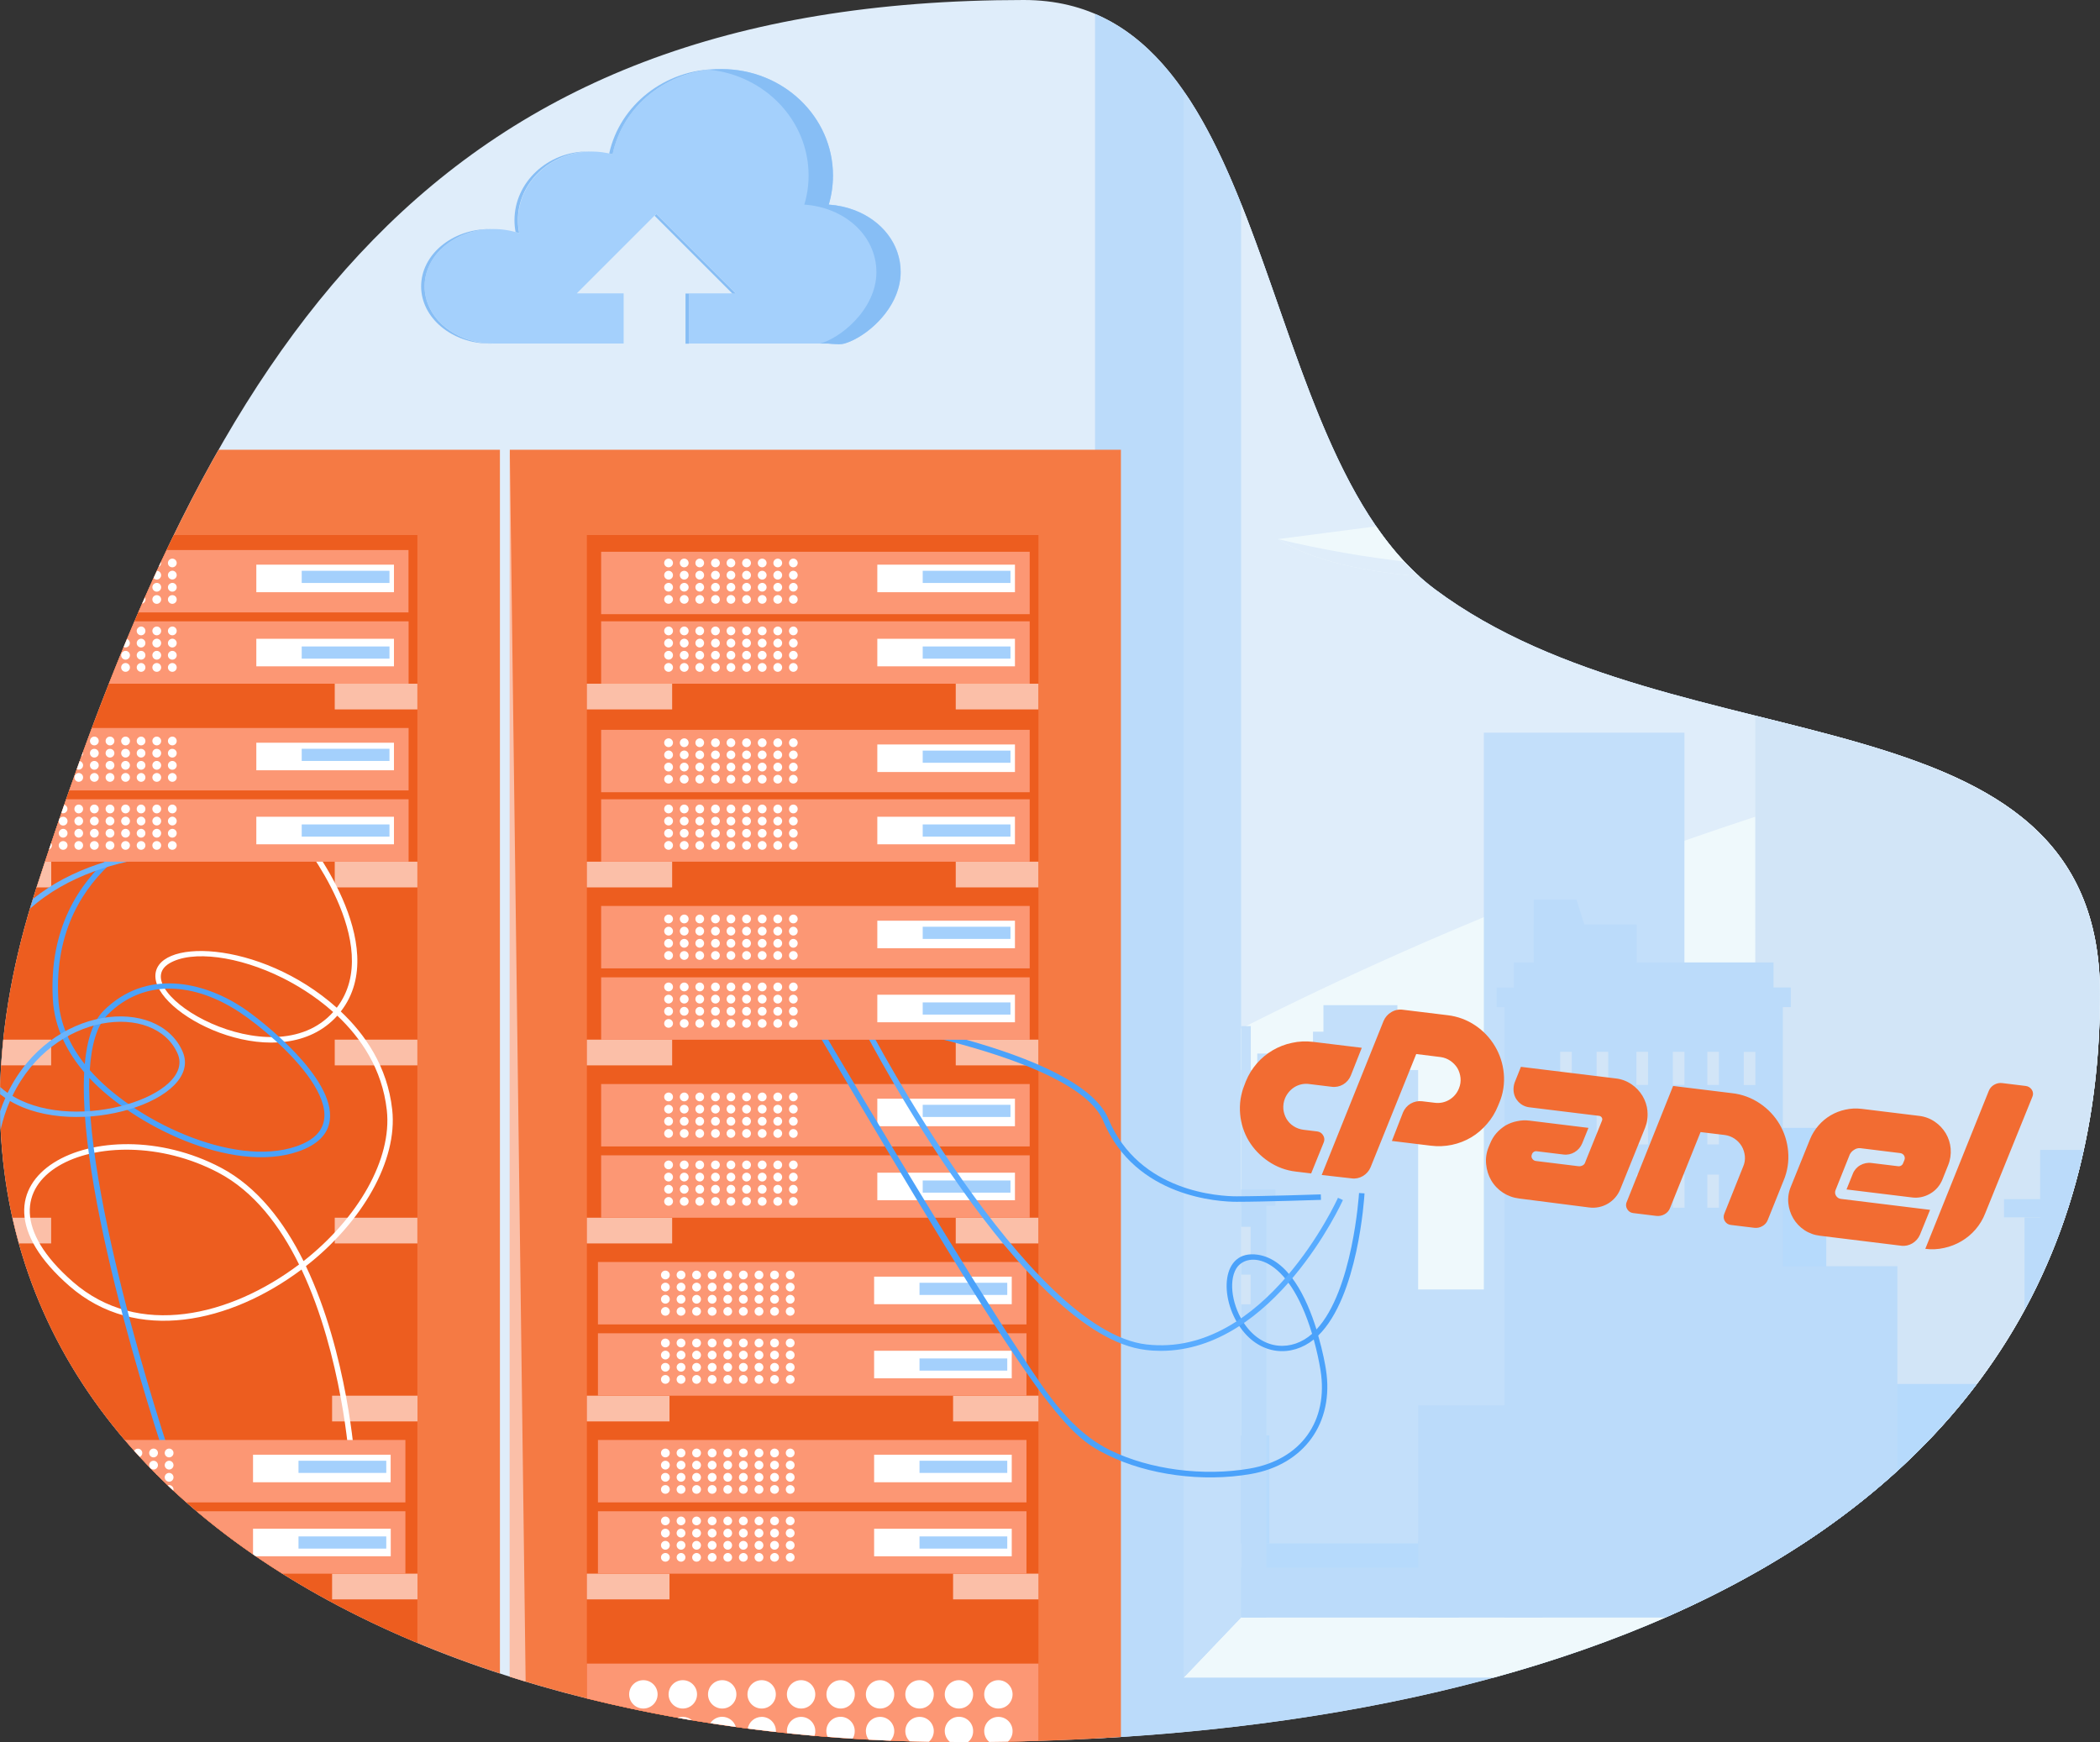 <?xml version="1.0" encoding="UTF-8"?>
<!-- Generator: Adobe Illustrator 24.1.1, SVG Export Plug-In . SVG Version: 6.00 Build 0)  -->
<svg xmlns="http://www.w3.org/2000/svg" xmlns:xlink="http://www.w3.org/1999/xlink" version="1.1" id="Layer_1" x="0px" y="0px" viewBox="0 0 2294.8 1903.9" style="enable-background:new 0 0 2294.8 1903.9;" xml:space="preserve">
<rect x="0" y="0" width="2294.8" height="1903.9" fill="#333333" stroke="none"/>
<style type="text/css">
	.st0{fill-rule:evenodd;clip-rule:evenodd;fill:#DFEDFA;}
	.st1{fill-rule:evenodd;clip-rule:evenodd;fill:#BBDBFA;}
	.st2{fill-rule:evenodd;clip-rule:evenodd;fill:#EFF9FC;}
	.st3{fill-rule:evenodd;clip-rule:evenodd;fill:#C3DFFA;}
	.st4{fill-rule:evenodd;clip-rule:evenodd;fill:#D2E5F7;}
	.st5{fill-rule:evenodd;clip-rule:evenodd;fill:#B6DAFC;}
	.st6{fill-rule:evenodd;clip-rule:evenodd;fill:#F57A44;}
	.st7{fill-rule:evenodd;clip-rule:evenodd;fill:#ED5D1F;}
	.st8{fill-rule:evenodd;clip-rule:evenodd;fill:#FBBFA8;}
	.st9{fill-rule:evenodd;clip-rule:evenodd;fill:#FC9774;}
	.st10{fill-rule:evenodd;clip-rule:evenodd;fill:#FFFFFF;}
	.st11{fill-rule:evenodd;clip-rule:evenodd;fill:#A4D0FC;}
	.st12{fill-rule:evenodd;clip-rule:evenodd;fill:#4BA2FA;}
	.st13{fill-rule:evenodd;clip-rule:evenodd;fill:#6AB3FC;}
	.st14{fill-rule:evenodd;clip-rule:evenodd;fill:#59ACFF;}
	.st15{fill-rule:evenodd;clip-rule:evenodd;fill:#87BEF5;}
	.st16{fill:#F26C32;}
</style>
<g>
	<g>
		<path class="st0" d="M1118.8,0c279.5,0,247.6,493.6,449.4,644.1c267.1,199.2,726.6,100.5,726.6,442.3    c0,600-596,817.4-1245.5,817.4c-649.5,0-1203.7-332.8-1010.3-931.2C232.5,374.2,469.3,0,1118.8,0z"></path>
	</g>
	<g>
		<g>
			<g>
				<path class="st1" d="M1196.6,15.2V1900c589.6-31.5,1098.2-259.2,1098.2-813.5c0-341.8-459.5-243.2-726.6-442.3      C1387.4,509.3,1394.2,99.1,1196.6,15.2z"></path>
			</g>
			<g>
				<path class="st2" d="M1632.4,1833.4h-339l62.8-65.8h464.1C1761.3,1793.4,1698.4,1815.2,1632.4,1833.4z"></path>
			</g>
			<g>
				<path class="st3" d="M1300.5,109.9l-7.1-7.4h2.1C1297.2,104.9,1298.9,107.4,1300.5,109.9z"></path>
			</g>
			<g>
				<path class="st3" d="M1293.4,102.5l7.1,7.4c21.3,33,39.3,71.5,55.7,112.7v1545l-62.8,65.8V102.5z"></path>
			</g>
		</g>
		<g>
			<g>
				<path class="st0" d="M1356.2,222.5v1545h464.1c283.5-124.4,474.5-341.4,474.5-681.1c0-341.8-459.5-243.2-726.6-442.3      C1457,561.1,1416.7,373.9,1356.2,222.5z"></path>
			</g>
			<g>
				<path class="st2" d="M2104.2,835.8c-270.8,76.4-522.1,173.7-748,288.3v643.4h464.1c283.5-124.4,474.5-341.4,474.5-681.1      C2294.8,944.7,2215.7,878.7,2104.2,835.8z"></path>
			</g>
			<g>
				<g>
					<path class="st2" d="M1503.8,575.2l-107.3,14c37.3,23.7,94.1,35.4,154.2,40.5C1533.4,614,1517.9,595.6,1503.8,575.2z"></path>
				</g>
				<g>
					<path class="st0" d="M1396.5,589.2c50.4,12,96.4,19.7,137.9,24.4c5.2,5.6,10.7,11,16.3,16.1       C1490.6,624.7,1433.9,612.9,1396.5,589.2z"></path>
				</g>
			</g>
			<g>
				<g>
					<path class="st4" d="M1918.2,1582.5h181.1c122.5-123.3,195.4-286.3,195.4-496c0-212.6-177.9-254.8-376.6-304.3V1582.5z"></path>
				</g>
				<g>
					<path class="st5" d="M1356.2,1681.4h622.5c49.7-33.3,94.6-70.8,134-112.7h-756.5V1681.4z"></path>
				</g>
				<g>
					<path class="st5" d="M1995,1670.2h-638.8v97.3h464.1C1883.5,1739.8,1942.1,1707.4,1995,1670.2z"></path>
				</g>
				<g>
					<path class="st5" d="M1893.7,1512.5h266.5c-51.2,67.8-115.3,125.6-189.8,174.4h-76.7V1512.5z"></path>
				</g>
				<g>
					<path class="st5" d="M1685.8,1686.8h284.6c8.6-5.6,17-11.3,25.3-17.2v-437h-310V1686.8z"></path>
				</g>
				<g>
					<rect x="1421.1" y="1409.2" class="st3" width="310" height="275.1"></rect>
				</g>
				<g>
					<rect x="1621.5" y="800.7" class="st3" width="219.2" height="886.2"></rect>
				</g>
				<g>
					<rect x="1356.2" y="1169.4" class="st3" width="193.5" height="517.4"></rect>
				</g>
				<g>
					<rect x="1356.2" y="1568.7" class="st5" width="30.9" height="118.1"></rect>
				</g>
				<g>
					<rect x="1434.8" y="1127.5" class="st3" width="103.5" height="81.5"></rect>
				</g>
				<g>
					<rect x="1446.2" y="1098.5" class="st3" width="80.8" height="45.8"></rect>
				</g>
				<g>
					<rect x="1373.9" y="1151.4" class="st3" width="19.9" height="32.9"></rect>
				</g>
				<g>
					<rect x="1356.2" y="1121.4" class="st3" width="10.6" height="62.9"></rect>
				</g>
				<g>
					<path class="st1" d="M2212.3,1431.7v-101.2h44.2C2244.4,1366,2229.7,1399.8,2212.3,1431.7z"></path>
				</g>
				<g>
					<path class="st1" d="M2256.5,1330.4h-66.6v-19.9h73C2260.9,1317.2,2258.8,1323.9,2256.5,1330.4z"></path>
				</g>
				<g>
					<path class="st1" d="M2245.2,1361.6h-15.8v-104.9h47.7C2269,1293.4,2258.3,1328.4,2245.2,1361.6z"></path>
				</g>
				<g>
					<path class="st1" d="M1644.1,1767.5v-675.4h304.1v608.8c-40,24.6-82.8,46.8-127.9,66.6H1644.1z"></path>
				</g>
				<g>
					<rect x="1635.5" y="1079.2" class="st1" width="321.4" height="21.4"></rect>
				</g>
				<g>
					<rect x="1654.3" y="1051.8" class="st1" width="283.7" height="101.5"></rect>
				</g>
				<g>
					<rect x="1676.1" y="1010.3" class="st1" width="112.3" height="110.9"></rect>
				</g>
				<g>
					<polygon class="st1" points="1741.1,1041.5 1676.1,1041.5 1676.1,983.1 1722.7,983.1      "></polygon>
				</g>
				<g>
					<rect x="1549.7" y="1535.9" class="st1" width="136.1" height="231.6"></rect>
				</g>
				<g>
					<path class="st1" d="M2073.4,1383.8h-155.2v334.9c57.1-32.3,109.2-69.3,155.2-111.3V1383.8z"></path>
				</g>
				<g>
					<rect x="1356.2" y="1713.1" class="st1" width="238.1" height="54.4"></rect>
				</g>
				<g>
					<rect x="1356.2" y="1309.7" class="st1" width="27.6" height="457.8"></rect>
				</g>
				<g>
					<rect x="1356.2" y="1299.9" class="st1" width="37.5" height="17.7"></rect>
				</g>
				<g>
					<path class="st4" d="M1905.5,1185.8h12.7v-32.4v-3.8h-12.7v3.8V1185.8L1905.5,1185.8z M1717.6,1153.3v-3.8h-12.7v3.8v32.4h12.7       V1153.3L1717.6,1153.3z M1744.7,1250.7h12.7v-36.2h-12.7V1250.7L1744.7,1250.7z M1757.4,1153.3v-3.8h-12.7v3.8v32.4h12.7       V1153.3L1757.4,1153.3z M1788.2,1319.9h12.7v-36.2h-12.7V1319.9L1788.2,1319.9z M1828.1,1319.9h12.7v-36.2h-12.7V1319.9       L1828.1,1319.9z M1865.7,1319.9h12.7v-36.2h-12.7V1319.9L1865.7,1319.9z M1905.5,1319.9h12.7v-36.2h-12.7V1319.9L1905.5,1319.9       z M1788.2,1250.7h12.7v-36.2h-12.7V1250.7L1788.2,1250.7z M1828.1,1250.7h12.7v-36.2h-12.7V1250.7L1828.1,1250.7z        M1865.7,1250.7h12.7v-36.2h-12.7V1250.7L1865.7,1250.7z M1905.5,1250.7h12.7v-36.2h-12.7V1250.7L1905.5,1250.7z        M1800.9,1153.3v-3.8h-12.7v3.8v32.4h12.7V1153.3L1800.9,1153.3z M1840.7,1153.3v-3.8h-12.7v3.8v32.4h12.7V1153.3       L1840.7,1153.3z M1878.4,1153.3v-3.8h-12.7v3.8v32.4h12.7V1153.3z"></path>
				</g>
				<g>
					<path class="st4" d="M1356.2,1373.1h10.4v-32.4h-10.4V1373.1L1356.2,1373.1z M1356.2,1393v32.4h10.4V1393H1356.2z"></path>
				</g>
			</g>
		</g>
	</g>
	<g>
		<g>
			<g>
				<path class="st6" d="M546.3,1828.9V491.5H238.9C161.2,628.1,98.1,789.9,39.1,972.6C-100.8,1405.6,150.6,1699.5,546.3,1828.9z"></path>
			</g>
			<g>
				<path class="st7" d="M456.1,1795.5V584.7H189.9C133.8,699.9,85.2,829.9,39.1,972.6C-89.9,1371.7,113.6,1652.6,456.1,1795.5z"></path>
			</g>
			<g>
				<path class="st8" d="M365.8,775.3h90.3v-28.1h-90.3V775.3L365.8,775.3z M362.9,1747.9h93.3v-28.1h-93.3V1747.9L362.9,1747.9z       M362.9,1553.4h93.3v-28.1h-93.3V1553.4L362.9,1553.4z M365.8,1358.9h90.3v-28.1h-90.3V1358.9L365.8,1358.9z M365.8,1164.3h90.3      v-28.1h-90.3V1164.3L365.8,1164.3z M365.8,969.8h90.3v-28.1h-90.3V969.8z"></path>
			</g>
			<g>
				<path class="st8" d="M20.7,1358.9c-2.6-9.3-5-18.6-7.1-28.1h42.3v28.1H20.7L20.7,1358.9z M1.3,1164.3c0.6-9.3,1.3-18.6,2.3-28.1      h52.3v28.1H1.3L1.3,1164.3z M40,969.8c3-9.4,6.1-18.8,9.2-28.1h6.8v28.1H40z"></path>
			</g>
			<g>
				<path class="st9" d="M151.1,669.3h295.3v-68.2H182.1C171.5,623.3,161.2,646,151.1,669.3z"></path>
			</g>
			<g>
				<path class="st9" d="M119,747.2h327.5V679H147C137.4,701.3,128.1,724,119,747.2z"></path>
			</g>
			<g>
				<rect x="280.1" y="617.1" class="st10" width="150.4" height="30.1"></rect>
			</g>
			<g>
				<rect x="280.1" y="698.1" class="st10" width="150.4" height="30.1"></rect>
			</g>
			<g>
				<rect x="329.7" y="623.8" class="st11" width="95.9" height="13.3"></rect>
			</g>
			<g>
				<rect x="329.7" y="706.5" class="st11" width="95.9" height="13.3"></rect>
			</g>
			<g>
				<path class="st10" d="M381.8,1597.8l6-0.4c-0.1-1.7-7.9-117.9-53.5-213.7c61.8-48.2,100.4-115.5,94.3-171      c-5.2-47.1-29.7-82.4-56.2-107.3c57.2-73.3-39.3-191.9-40.4-193.1l-4.6,3.8c1,1.2,94.1,115.6,40.6,185.2      c-84.5-75.4-202.3-76.7-198.1-32.4c4.2,44,137.8,109,198.7,41.1c25.5,24.1,49.1,58,54.1,103.3c5.9,53.3-31.3,118-91,164.9      c-21.3-42.9-50.5-81.1-90.3-102.1c-132.5-69.8-299.6,12.4-165.6,129.3c73.3,63.9,176.3,40,253.7-18      C374,1481.6,381.7,1596.1,381.8,1597.8L381.8,1597.8z M326.8,1381.9L326.8,1381.9c-75,56.6-175.8,81.2-247.1,19      c-128.7-112.2,33.4-185.5,158.8-119.4C277.5,1302,306,1339.6,326.8,1381.9L326.8,1381.9z M364.1,1106L364.1,1106      c-66.6,74.5-228.8-23.5-179-53.2c24.6-14.6,75.5-8.1,123.8,16C322.3,1075.5,343.5,1087.6,364.1,1106z"></path>
			</g>
			<g>
				<path class="st12" d="M186.7,1611.9l5.7-2c-1.2-3.5-99-289.1-94.8-431.9c47.5,51.3,155.7,105.3,228.1,80.5      c21-7.2,32.8-18.8,34.7-34.4c5.9-45.7-73.6-108.5-95.2-122.9c-43.2-28.6-105.8-42.8-152,3.4c-11.9,11.9-18.2,32.3-20.6,58.4      c-15.5-19.7-27.4-43.7-28.9-71.9c-8.1-149.3,128.8-190.4,130.2-190.8l-1.7-5.8c-1.4,0.4-142.9,42.8-134.5,197      c1.7,32.1,16.2,59,34.3,80.3C84.4,1313.2,181.7,1597.4,186.7,1611.9L186.7,1611.9z M261.9,1106.3L261.9,1106.3      c43.5,28.9,142.7,118.8,61.9,146.5c-69.9,23.9-179.4-29.9-225.7-83.3c1.7-27.4,7.7-48.8,19.5-60.6      C158.2,1068.2,214,1074.6,261.9,1106.3z"></path>
			</g>
			<g>
				<path class="st13" d="M0.7,1234.3c2.6-11.2,6-21.6,10.2-31.1c72.7,43.2,212-0.7,188.6-54.1c-26.7-61-143.9-51.5-191.2,45.3      c-2.9-2-5.6-4.2-8.1-6.5c-0.1,2.6-0.1,5.2-0.1,7.9c1.9,1.5,3.8,2.9,5.7,4.2c-2.1,4.6-4,9.5-5.7,14.5      C0.2,1221.1,0.4,1227.7,0.7,1234.3L0.7,1234.3z M32.8,993.1c82.3-73.8,220.5-59.9,222.3-59.7l0.7-6      c-1.8-0.2-134.7-13.6-219.7,54.9C35,985.9,33.9,989.5,32.8,993.1L32.8,993.1z M194.1,1151.5L194.1,1151.5      c19.7,45.2-108.8,87.3-178.6,47.3c-0.7-0.4-1.3-0.8-1.9-1.2C58,1105.5,169.2,1094.7,194.1,1151.5z"></path>
			</g>
			<g>
				<path class="st9" d="M75.7,863.8h370.8v-68.2H100.4C92,818,83.8,840.7,75.7,863.8z"></path>
			</g>
			<g>
				<path class="st9" d="M49.2,941.7h397.3v-68.2H72.3C64.5,895.9,56.8,918.6,49.2,941.7z"></path>
			</g>
			<g>
				<rect x="280.1" y="811.7" class="st10" width="150.4" height="30.1"></rect>
			</g>
			<g>
				<rect x="280.1" y="892.6" class="st10" width="150.4" height="30.1"></rect>
			</g>
			<g>
				<rect x="329.7" y="818.3" class="st11" width="95.9" height="13.3"></rect>
			</g>
			<g>
				<rect x="329.7" y="901" class="st11" width="95.9" height="13.3"></rect>
			</g>
			<g>
				<path class="st9" d="M203.7,1641.9H443v-68.2H136.4C156.9,1597.7,179.3,1620.5,203.7,1641.9z"></path>
			</g>
			<g>
				<path class="st9" d="M308.6,1719.8H443v-68.2H214.9C243.8,1676.1,275.1,1698.8,308.6,1719.8z"></path>
			</g>
			<g>
				<rect x="276.5" y="1589.8" class="st10" width="150.4" height="30.1"></rect>
			</g>
			<g>
				<polygon class="st10" points="279.6,1700.8 427,1700.8 427,1670.7 276.5,1670.7 276.5,1698.7     "></polygon>
			</g>
			<g>
				<rect x="326.2" y="1596.4" class="st11" width="95.9" height="13.3"></rect>
			</g>
			<g>
				<rect x="326.2" y="1679.1" class="st11" width="95.9" height="13.3"></rect>
			</g>
			<g>
				<path class="st10" d="M183.5,689.5c0,2.6,2.1,4.8,4.8,4.8c2.6,0,4.8-2.1,4.8-4.8c0-2.6-2.1-4.8-4.8-4.8      C185.7,684.8,183.5,686.9,183.5,689.5L183.5,689.5z M189.4,1629c-2-1.9-4.1-3.8-6.1-5.8c0.5-0.2,1-0.2,1.5-0.2      c2.6,0,4.8,2.1,4.8,4.8C189.6,1628.2,189.5,1628.6,189.4,1629L189.4,1629z M171.9,1612.1l-1.7-1.7      C170.9,1610.8,171.5,1611.4,171.9,1612.1L171.9,1612.1z M164.9,1605l-1-1c-0.6-0.8-0.9-1.8-0.9-2.8c0-2.6,2.1-4.8,4.8-4.8      c2.6,0,4.8,2.1,4.8,4.8c0,2.6-2.1,4.8-4.8,4.8C166.7,1605.9,165.7,1605.6,164.9,1605L164.9,1605z M152.8,1592.2      c-2.1-2.2-4.1-4.5-6.2-6.7c0.8-1.4,2.4-2.3,4.1-2.3c2.6,0,4.8,2.1,4.8,4.8C155.5,1589.8,154.4,1591.4,152.8,1592.2L152.8,1592.2      z M53.6,928.4l2.3-7c0.5,0.7,0.8,1.6,0.8,2.6C56.7,926,55.4,927.7,53.6,928.4L53.6,928.4z M64.2,896.9l0.7-2      c0.8-1.4,2.3-2.3,4.1-2.3c2.6,0,4.8,2.1,4.8,4.8c0,2.6-2.1,4.8-4.8,4.8c-2.6,0-4.8-2.1-4.8-4.8L64.2,896.9L64.2,896.9z       M67.1,888.4l3.1-9c2,0.6,3.5,2.4,3.5,4.6c0,2.6-2.1,4.8-4.8,4.8C68.3,888.8,67.7,888.7,67.1,888.4L67.1,888.4z M83.9,840.6      l3.2-8.9c2.1,0.5,3.7,2.4,3.7,4.6c0,2.6-2.1,4.8-4.8,4.8C85.3,841.1,84.5,840.9,83.9,840.6L83.9,840.6z M88.9,826.9l1.8-4.9      c0.1,0.3,0.1,0.7,0.1,1.1C90.8,824.6,90,826,88.9,826.9L88.9,826.9z M135.1,707.1l3.7-8.8c1.8,0.7,3.1,2.4,3.1,4.5      c0,2.6-2.1,4.8-4.8,4.8C136.4,707.6,135.7,707.4,135.1,707.1L135.1,707.1z M155.3,659.8l3.1-7c0.4,0.7,0.6,1.5,0.6,2.3      C159,657.4,157.4,659.3,155.3,659.8L155.3,659.8z M167.8,631.8l3.7-8c2.5,0.1,4.6,2.2,4.6,4.8c0,2.6-2.1,4.8-4.8,4.8      C169.9,633.3,168.6,632.7,167.8,631.8L167.8,631.8z M173.4,619.5l2.5-5.4c0.1,0.4,0.1,0.8,0.1,1.2      C176,617.1,175,618.7,173.4,619.5L173.4,619.5z M180,1614.5c0,2.6,2.1,4.8,4.8,4.8c2.6,0,4.8-2.1,4.8-4.8c0-2.6-2.1-4.8-4.8-4.8      C182.2,1609.7,180,1611.8,180,1614.5L180,1614.5z M180,1601.2c0,2.6,2.1,4.8,4.8,4.8c2.6,0,4.8-2.1,4.8-4.8      c0-2.6-2.1-4.8-4.8-4.8C182.2,1596.4,180,1598.6,180,1601.2L180,1601.2z M163,1587.9c0,2.6,2.1,4.8,4.8,4.8      c2.6,0,4.8-2.1,4.8-4.8c0-2.6-2.1-4.8-4.8-4.8C165.1,1583.1,163,1585.3,163,1587.9L163,1587.9z M180,1587.9      c0,2.6,2.1,4.8,4.8,4.8c2.6,0,4.8-2.1,4.8-4.8c0-2.6-2.1-4.8-4.8-4.8C182.2,1583.1,180,1585.3,180,1587.9L180,1587.9z       M81.3,849.6c0,2.6,2.1,4.8,4.7,4.8c2.6,0,4.8-2.1,4.8-4.8c0-2.6-2.1-4.8-4.8-4.8C83.4,844.9,81.3,847,81.3,849.6L81.3,849.6z       M98.3,849.6c0,2.6,2.1,4.8,4.8,4.8c2.6,0,4.8-2.1,4.8-4.8c0-2.6-2.1-4.8-4.8-4.8C100.4,844.9,98.3,847,98.3,849.6L98.3,849.6z       M115.4,849.6c0,2.6,2.1,4.8,4.8,4.8c2.6,0,4.8-2.1,4.8-4.8c0-2.6-2.1-4.8-4.8-4.8C117.5,844.9,115.4,847,115.4,849.6      L115.4,849.6z M132.4,849.6c0,2.6,2.1,4.8,4.8,4.8c2.6,0,4.8-2.1,4.8-4.8c0-2.6-2.1-4.8-4.8-4.8      C134.5,844.9,132.4,847,132.4,849.6L132.4,849.6z M149.4,849.6c0,2.6,2.1,4.8,4.8,4.8c2.6,0,4.7-2.1,4.7-4.8      c0-2.6-2.1-4.8-4.7-4.8C151.6,844.9,149.4,847,149.4,849.6L149.4,849.6z M166.5,849.6c0,2.6,2.1,4.8,4.8,4.8      c2.6,0,4.8-2.1,4.8-4.8c0-2.6-2.1-4.8-4.8-4.8C168.6,844.9,166.5,847,166.5,849.6L166.5,849.6z M183.5,849.6      c0,2.6,2.1,4.8,4.8,4.8c2.6,0,4.8-2.1,4.8-4.8c0-2.6-2.1-4.8-4.8-4.8C185.7,844.9,183.5,847,183.5,849.6L183.5,849.6z       M98.3,836.4c0,2.6,2.1,4.8,4.8,4.8c2.6,0,4.8-2.1,4.8-4.8c0-2.6-2.1-4.8-4.8-4.8C100.4,831.6,98.3,833.7,98.3,836.4L98.3,836.4      z M115.4,836.4c0,2.6,2.1,4.8,4.8,4.8c2.6,0,4.8-2.1,4.8-4.8c0-2.6-2.1-4.8-4.8-4.8C117.5,831.6,115.4,833.7,115.4,836.4      L115.4,836.4z M132.4,836.4c0,2.6,2.1,4.8,4.8,4.8c2.6,0,4.8-2.1,4.8-4.8c0-2.6-2.1-4.8-4.8-4.8      C134.5,831.6,132.4,833.7,132.4,836.4L132.4,836.4z M149.4,836.4c0,2.6,2.1,4.8,4.8,4.8c2.6,0,4.7-2.1,4.7-4.8      c0-2.6-2.1-4.8-4.7-4.8C151.6,831.6,149.4,833.7,149.4,836.4L149.4,836.4z M166.5,836.4c0,2.6,2.1,4.8,4.8,4.8      c2.6,0,4.8-2.1,4.8-4.8c0-2.6-2.1-4.8-4.8-4.8C168.6,831.6,166.5,833.7,166.5,836.4L166.5,836.4z M183.5,836.4      c0,2.6,2.1,4.8,4.8,4.8c2.6,0,4.8-2.1,4.8-4.8c0-2.6-2.1-4.8-4.8-4.8C185.7,831.6,183.5,833.7,183.5,836.4L183.5,836.4z       M98.3,823.1c0,2.6,2.1,4.8,4.8,4.8c2.6,0,4.8-2.1,4.8-4.8c0-2.6-2.1-4.7-4.8-4.7C100.4,818.3,98.3,820.4,98.3,823.1L98.3,823.1      z M115.4,823.1c0,2.6,2.1,4.8,4.8,4.8c2.6,0,4.8-2.1,4.8-4.8c0-2.6-2.1-4.7-4.8-4.7C117.5,818.3,115.4,820.4,115.4,823.1      L115.4,823.1z M132.4,823.1c0,2.6,2.1,4.8,4.8,4.8c2.6,0,4.8-2.1,4.8-4.8c0-2.6-2.1-4.7-4.8-4.7      C134.5,818.3,132.4,820.4,132.4,823.1L132.4,823.1z M149.4,823.1c0,2.6,2.1,4.8,4.8,4.8c2.6,0,4.7-2.1,4.7-4.8      c0-2.6-2.1-4.7-4.7-4.7C151.6,818.3,149.4,820.4,149.4,823.1L149.4,823.1z M166.5,823.1c0,2.6,2.1,4.8,4.8,4.8      c2.6,0,4.8-2.1,4.8-4.8c0-2.6-2.1-4.7-4.8-4.7C168.6,818.3,166.5,820.4,166.5,823.1L166.5,823.1z M183.5,823.1      c0,2.6,2.1,4.8,4.8,4.8c2.6,0,4.8-2.1,4.8-4.8c0-2.6-2.1-4.7-4.8-4.7C185.7,818.3,183.5,820.4,183.5,823.1L183.5,823.1z       M98.3,809.8c0,2.6,2.1,4.8,4.8,4.8c2.6,0,4.8-2.1,4.8-4.8c0-2.6-2.1-4.8-4.8-4.8C100.4,805,98.3,807.2,98.3,809.8L98.3,809.8z       M115.4,809.8c0,2.6,2.1,4.8,4.8,4.8c2.6,0,4.8-2.1,4.8-4.8c0-2.6-2.1-4.8-4.8-4.8C117.5,805,115.4,807.2,115.4,809.8      L115.4,809.8z M132.4,809.8c0,2.6,2.1,4.8,4.8,4.8c2.6,0,4.8-2.1,4.8-4.8c0-2.6-2.1-4.8-4.8-4.8      C134.5,805,132.4,807.2,132.4,809.8L132.4,809.8z M149.4,809.8c0,2.6,2.1,4.8,4.8,4.8c2.6,0,4.7-2.1,4.7-4.8      c0-2.6-2.1-4.8-4.7-4.8C151.6,805,149.4,807.2,149.4,809.8L149.4,809.8z M166.5,809.8c0,2.6,2.1,4.8,4.8,4.8      c2.6,0,4.8-2.1,4.8-4.8c0-2.6-2.1-4.8-4.8-4.8C168.6,805,166.5,807.2,166.5,809.8L166.5,809.8z M183.5,809.8      c0,2.6,2.1,4.8,4.8,4.8c2.6,0,4.8-2.1,4.8-4.8c0-2.6-2.1-4.8-4.8-4.8C185.7,805,183.5,807.2,183.5,809.8L183.5,809.8z       M64.2,923.9c0,2.7,2.1,4.8,4.8,4.8c2.6,0,4.8-2.1,4.8-4.8c0-2.6-2.1-4.7-4.8-4.7C66.4,919.2,64.2,921.3,64.2,923.9L64.2,923.9z       M81.3,923.9c0,2.7,2.1,4.8,4.7,4.8c2.6,0,4.8-2.1,4.8-4.8c0-2.6-2.1-4.7-4.8-4.7C83.4,919.2,81.3,921.3,81.3,923.9L81.3,923.9z       M98.3,923.9c0,2.7,2.1,4.8,4.8,4.8c2.6,0,4.8-2.1,4.8-4.8c0-2.6-2.1-4.7-4.8-4.7C100.4,919.2,98.3,921.3,98.3,923.9L98.3,923.9      z M115.4,923.9c0,2.7,2.1,4.8,4.8,4.8c2.6,0,4.8-2.1,4.8-4.8c0-2.6-2.1-4.7-4.8-4.7C117.5,919.2,115.4,921.3,115.4,923.9      L115.4,923.9z M132.4,923.9c0,2.7,2.1,4.8,4.8,4.8c2.6,0,4.8-2.1,4.8-4.8c0-2.6-2.1-4.7-4.8-4.7      C134.5,919.2,132.4,921.3,132.4,923.9L132.4,923.9z M149.4,923.9c0,2.7,2.1,4.8,4.8,4.8c2.6,0,4.7-2.1,4.7-4.8      c0-2.6-2.1-4.7-4.7-4.7C151.6,919.2,149.4,921.3,149.4,923.9L149.4,923.9z M166.5,923.9c0,2.7,2.1,4.8,4.8,4.8      c2.6,0,4.8-2.1,4.8-4.8c0-2.6-2.1-4.7-4.8-4.7C168.6,919.2,166.5,921.3,166.5,923.9L166.5,923.9z M183.5,923.9      c0,2.7,2.1,4.8,4.8,4.8c2.6,0,4.8-2.1,4.8-4.8c0-2.6-2.1-4.7-4.8-4.7C185.7,919.2,183.5,921.3,183.5,923.9L183.5,923.9z       M64.2,910.6c0,2.6,2.1,4.8,4.8,4.8c2.6,0,4.8-2.1,4.8-4.8c0-2.6-2.1-4.8-4.8-4.8C66.4,905.9,64.2,908,64.2,910.6L64.2,910.6z       M81.3,910.6c0,2.6,2.1,4.8,4.7,4.8c2.6,0,4.8-2.1,4.8-4.8c0-2.6-2.1-4.8-4.8-4.8C83.4,905.9,81.3,908,81.3,910.6L81.3,910.6z       M98.3,910.6c0,2.6,2.1,4.8,4.8,4.8c2.6,0,4.8-2.1,4.8-4.8c0-2.6-2.1-4.8-4.8-4.8C100.4,905.9,98.3,908,98.3,910.6L98.3,910.6z       M115.4,910.6c0,2.6,2.1,4.8,4.8,4.8c2.6,0,4.8-2.1,4.8-4.8c0-2.6-2.1-4.8-4.8-4.8C117.5,905.9,115.4,908,115.4,910.6      L115.4,910.6z M132.4,910.6c0,2.6,2.1,4.8,4.8,4.8c2.6,0,4.8-2.1,4.8-4.8c0-2.6-2.1-4.8-4.8-4.8      C134.5,905.9,132.4,908,132.4,910.6L132.4,910.6z M149.4,910.6c0,2.6,2.1,4.8,4.8,4.8c2.6,0,4.7-2.1,4.7-4.8      c0-2.6-2.1-4.8-4.7-4.8C151.6,905.9,149.4,908,149.4,910.6L149.4,910.6z M166.5,910.6c0,2.6,2.1,4.8,4.8,4.8      c2.6,0,4.8-2.1,4.8-4.8c0-2.6-2.1-4.8-4.8-4.8C168.6,905.9,166.5,908,166.5,910.6L166.5,910.6z M183.5,910.6      c0,2.6,2.1,4.8,4.8,4.8c2.6,0,4.8-2.1,4.8-4.8c0-2.6-2.1-4.8-4.8-4.8C185.7,905.9,183.5,908,183.5,910.6L183.5,910.6z       M81.3,897.3c0,2.6,2.1,4.8,4.7,4.8c2.6,0,4.8-2.1,4.8-4.8c0-2.6-2.1-4.8-4.8-4.8C83.4,892.6,81.3,894.7,81.3,897.3L81.3,897.3z       M98.3,897.3c0,2.6,2.1,4.8,4.8,4.8c2.6,0,4.8-2.1,4.8-4.8c0-2.6-2.1-4.8-4.8-4.8C100.4,892.6,98.3,894.7,98.3,897.3L98.3,897.3      z M115.4,897.3c0,2.6,2.1,4.8,4.8,4.8c2.6,0,4.8-2.1,4.8-4.8c0-2.6-2.1-4.8-4.8-4.8C117.5,892.6,115.4,894.7,115.4,897.3      L115.4,897.3z M132.4,897.3c0,2.6,2.1,4.8,4.8,4.8c2.6,0,4.8-2.1,4.8-4.8c0-2.6-2.1-4.8-4.8-4.8      C134.5,892.6,132.4,894.7,132.4,897.3L132.4,897.3z M149.4,897.3c0,2.6,2.1,4.8,4.8,4.8c2.6,0,4.7-2.1,4.7-4.8      c0-2.6-2.1-4.8-4.7-4.8C151.6,892.6,149.4,894.7,149.4,897.3L149.4,897.3z M166.5,897.3c0,2.6,2.1,4.8,4.8,4.8      c2.6,0,4.8-2.1,4.8-4.8c0-2.6-2.1-4.8-4.8-4.8C168.6,892.6,166.5,894.7,166.5,897.3L166.5,897.3z M183.5,897.3      c0,2.6,2.1,4.8,4.8,4.8c2.6,0,4.8-2.1,4.8-4.8c0-2.6-2.1-4.8-4.8-4.8C185.7,892.6,183.5,894.7,183.5,897.3L183.5,897.3z       M81.3,884.1c0,2.6,2.1,4.8,4.7,4.8c2.6,0,4.8-2.1,4.8-4.8c0-2.6-2.1-4.8-4.8-4.8C83.4,879.3,81.3,881.4,81.3,884.1L81.3,884.1z       M98.3,884.1c0,2.6,2.1,4.8,4.8,4.8c2.6,0,4.8-2.1,4.8-4.8c0-2.6-2.1-4.8-4.8-4.8C100.4,879.3,98.3,881.4,98.3,884.1L98.3,884.1      z M115.4,884.1c0,2.6,2.1,4.8,4.8,4.8c2.6,0,4.8-2.1,4.8-4.8c0-2.6-2.1-4.8-4.8-4.8C117.5,879.3,115.4,881.4,115.4,884.1      L115.4,884.1z M132.4,884.1c0,2.6,2.1,4.8,4.8,4.8c2.6,0,4.8-2.1,4.8-4.8c0-2.6-2.1-4.8-4.8-4.8      C134.5,879.3,132.4,881.4,132.4,884.1L132.4,884.1z M149.4,884.1c0,2.6,2.1,4.8,4.8,4.8c2.6,0,4.7-2.1,4.7-4.8      c0-2.6-2.1-4.8-4.7-4.8C151.6,879.3,149.4,881.4,149.4,884.1L149.4,884.1z M166.5,884.1c0,2.6,2.1,4.8,4.8,4.8      c2.6,0,4.8-2.1,4.8-4.8c0-2.6-2.1-4.8-4.8-4.8C168.6,879.3,166.5,881.4,166.5,884.1L166.5,884.1z M183.5,884.1      c0,2.6,2.1,4.8,4.8,4.8c2.6,0,4.8-2.1,4.8-4.8c0-2.6-2.1-4.8-4.8-4.8C185.7,879.3,183.5,881.4,183.5,884.1L183.5,884.1z       M166.5,655.1c0,2.6,2.1,4.8,4.8,4.8c2.6,0,4.8-2.1,4.8-4.8c0-2.6-2.1-4.7-4.8-4.7C168.6,650.4,166.5,652.5,166.5,655.1      L166.5,655.1z M183.5,655.1c0,2.6,2.1,4.8,4.8,4.8c2.6,0,4.8-2.1,4.8-4.8c0-2.6-2.1-4.7-4.8-4.7      C185.7,650.4,183.5,652.5,183.5,655.1L183.5,655.1z M166.5,641.8c0,2.6,2.1,4.8,4.8,4.8c2.6,0,4.8-2.1,4.8-4.8      c0-2.6-2.1-4.8-4.8-4.8C168.6,637.1,166.5,639.2,166.5,641.8L166.5,641.8z M183.5,641.8c0,2.6,2.1,4.8,4.8,4.8      c2.6,0,4.8-2.1,4.8-4.8c0-2.6-2.1-4.8-4.8-4.8C185.7,637.1,183.5,639.2,183.5,641.8L183.5,641.8z M183.5,628.5      c0,2.6,2.1,4.8,4.8,4.8c2.6,0,4.8-2.1,4.8-4.8c0-2.6-2.1-4.8-4.8-4.8C185.7,623.8,183.5,625.9,183.5,628.5L183.5,628.5z       M183.5,615.3c0,2.6,2.1,4.7,4.8,4.7c2.6,0,4.8-2.1,4.8-4.7c0-2.6-2.1-4.8-4.8-4.8C185.7,610.5,183.5,612.6,183.5,615.3      L183.5,615.3z M132.4,729.4c0,2.6,2.1,4.8,4.8,4.8c2.6,0,4.8-2.1,4.8-4.8c0-2.6-2.1-4.8-4.8-4.8      C134.5,724.6,132.4,726.8,132.4,729.4L132.4,729.4z M149.4,729.4c0,2.6,2.1,4.8,4.8,4.8c2.6,0,4.7-2.1,4.7-4.8      c0-2.6-2.1-4.8-4.7-4.8C151.6,724.6,149.4,726.8,149.4,729.4L149.4,729.4z M166.5,729.4c0,2.6,2.1,4.8,4.8,4.8      c2.6,0,4.8-2.1,4.8-4.8c0-2.6-2.1-4.8-4.8-4.8C168.6,724.6,166.5,726.8,166.5,729.4L166.5,729.4z M183.5,729.4      c0,2.6,2.1,4.8,4.8,4.8c2.6,0,4.8-2.1,4.8-4.8c0-2.6-2.1-4.8-4.8-4.8C185.7,724.6,183.5,726.8,183.5,729.4L183.5,729.4z       M132.4,716.1c0,2.6,2.1,4.8,4.8,4.8c2.6,0,4.8-2.1,4.8-4.8c0-2.6-2.1-4.8-4.8-4.8C134.5,711.3,132.4,713.5,132.4,716.1      L132.4,716.1z M149.4,716.1c0,2.6,2.1,4.8,4.8,4.8c2.6,0,4.7-2.1,4.7-4.8c0-2.6-2.1-4.8-4.7-4.8      C151.6,711.3,149.4,713.5,149.4,716.1L149.4,716.1z M166.5,716.1c0,2.6,2.1,4.8,4.8,4.8c2.6,0,4.8-2.1,4.8-4.8      c0-2.6-2.1-4.8-4.8-4.8C168.6,711.3,166.5,713.5,166.5,716.1L166.5,716.1z M183.5,716.1c0,2.6,2.1,4.8,4.8,4.8      c2.6,0,4.8-2.1,4.8-4.8c0-2.6-2.1-4.8-4.8-4.8C185.7,711.3,183.5,713.5,183.5,716.1L183.5,716.1z M149.4,702.8      c0,2.6,2.1,4.8,4.8,4.8c2.6,0,4.7-2.1,4.7-4.8c0-2.6-2.1-4.8-4.7-4.8C151.6,698.1,149.4,700.2,149.4,702.8L149.4,702.8z       M166.5,702.8c0,2.6,2.1,4.8,4.8,4.8c2.6,0,4.8-2.1,4.8-4.8c0-2.6-2.1-4.8-4.8-4.8C168.6,698.1,166.5,700.2,166.5,702.8      L166.5,702.8z M183.5,702.8c0,2.6,2.1,4.8,4.8,4.8c2.6,0,4.8-2.1,4.8-4.8c0-2.6-2.1-4.8-4.8-4.8      C185.7,698.1,183.5,700.2,183.5,702.8L183.5,702.8z M149.4,689.5c0,2.6,2.1,4.8,4.8,4.8c2.6,0,4.7-2.1,4.7-4.8      c0-2.6-2.1-4.8-4.7-4.8C151.6,684.8,149.4,686.9,149.4,689.5L149.4,689.5z M166.5,689.5c0,2.6,2.1,4.8,4.8,4.8      c2.6,0,4.8-2.1,4.8-4.8c0-2.6-2.1-4.8-4.8-4.8C168.6,684.8,166.5,686.9,166.5,689.5z"></path>
			</g>
		</g>
		<g>
			<g>
				<path class="st6" d="M1224.9,1898.3V491.5H557.1v1340.9c148.6,47.2,316.9,71.5,492.2,71.5      C1108.4,1903.9,1167.1,1902.1,1224.9,1898.3z"></path>
			</g>
			<g>
				<path class="st8" d="M557.1,491.5v1340.9c5.7,1.8,11.5,3.6,17.3,5.4L557.1,491.5z"></path>
			</g>
			<g>
				<path class="st7" d="M1134.8,1902.6V584.7H641.3v1271.5c126.8,31.5,265.1,47.7,408,47.7      C1077.9,1903.9,1106.4,1903.4,1134.8,1902.6z"></path>
			</g>
			<g>
				<path class="st8" d="M1044.4,775.3h90.3v-28.1h-90.3V775.3L1044.4,775.3z M1041.5,1747.9h93.3v-28.1h-93.3V1747.9L1041.5,1747.9      z M1041.5,1553.4h93.3v-28.1h-93.3V1553.4L1041.5,1553.4z M1044.4,1358.9h90.3v-28.1h-90.3V1358.9L1044.4,1358.9z       M1044.4,1164.3h90.3v-28.1h-90.3V1164.3L1044.4,1164.3z M1044.4,969.8h90.3v-28.1h-90.3V969.8z"></path>
			</g>
			<g>
				<path class="st8" d="M641.3,775.3h93.2v-28.1h-93.2V775.3L641.3,775.3z M641.3,1747.9h90.3v-28.1h-90.3V1747.9L641.3,1747.9z       M641.3,1553.4h90.3v-28.1h-90.3V1553.4L641.3,1553.4z M641.3,1358.9h93.2v-28.1h-93.2V1358.9L641.3,1358.9z M641.3,1164.3h93.2      v-28.1h-93.2V1164.3L641.3,1164.3z M641.3,969.8h93.2v-28.1h-93.2V969.8z"></path>
			</g>
			<g>
				<path class="st9" d="M1134.8,1902.6v-84.5H641.3v38.1c126.8,31.5,265.1,47.7,408,47.7      C1077.9,1903.9,1106.4,1903.4,1134.8,1902.6z"></path>
			</g>
			<g>
				<path class="st10" d="M1075.5,1851.7c0,8.6,7,15.5,15.5,15.5c8.6,0,15.5-6.9,15.5-15.5c0-8.6-7-15.5-15.5-15.5      C1082.5,1836.2,1075.5,1843.1,1075.5,1851.7L1075.5,1851.7z M1101.4,1903.4c-6.8,0.1-13.6,0.2-20.4,0.3      c-3.4-2.9-5.5-7.1-5.5-11.9c0-8.6,7-15.5,15.5-15.5c8.6,0,15.5,7,15.5,15.5C1106.6,1896.4,1104.6,1900.5,1101.4,1903.4      L1101.4,1903.4z M1057.8,1903.8l-8.5,0c-3.8,0-7.5-0.1-11.3-0.1c-3.4-2.9-5.6-7.2-5.6-12c0-8.6,7-15.5,15.5-15.5      c8.6,0,15.5,7,15.5,15.5C1063.5,1896.7,1061.3,1901,1057.8,1903.8L1057.8,1903.8z M1015,1903.5c-7-0.1-14-0.3-20.9-0.5      c-3-2.8-4.8-6.8-4.8-11.2c0-8.6,7-15.5,15.6-15.5c8.6,0,15.5,7,15.5,15.5C1020.4,1896.5,1018.3,1900.7,1015,1903.5L1015,1903.5z       M973.2,1902.3c-8-0.3-16-0.7-23.9-1.1c-2-2.6-3.1-5.8-3.1-9.4c0-8.6,7-15.5,15.5-15.5c8.6,0,15.5,7,15.5,15.5      C977.2,1895.8,975.7,1899.5,973.2,1902.3L973.2,1902.3z M931.7,1900.1c-9.1-0.6-18.2-1.2-27.3-2c-0.9-1.9-1.4-4.1-1.4-6.4      c0-8.6,7-15.5,15.5-15.5s15.5,7,15.5,15.5C934.1,1894.9,933.2,1897.7,931.7,1900.1L931.7,1900.1z M890.1,1897      c-10-0.9-20.1-1.8-30-2.9c-0.1-0.8-0.2-1.5-0.2-2.3c0-8.6,7-15.5,15.5-15.5c8.6,0,15.5,7,15.5,15.5      C891,1893.6,890.7,1895.4,890.1,1897L890.1,1897z M847.9,1892.8c-10.3-1.2-20.6-2.4-30.8-3.7c1.3-7.3,7.7-12.8,15.3-12.8      c8.6,0,15.5,7,15.5,15.5L847.9,1892.8L847.9,1892.8z M804.1,1887.3c-9.3-1.3-18.6-2.7-27.9-4.1c2.8-4.2,7.6-7,13-7      C796.3,1876.3,802.2,1880.9,804.1,1887.3L804.1,1887.3z M756.3,1880.1c-5.3-0.9-10.5-1.8-15.8-2.8c1.7-0.7,3.6-1,5.6-1      C750,1876.3,753.6,1877.7,756.3,1880.1L756.3,1880.1z M903.1,1851.7c0,8.6,7,15.5,15.5,15.5s15.5-6.9,15.5-15.5      c0-8.6-7-15.5-15.5-15.5S903.1,1843.1,903.1,1851.7L903.1,1851.7z M946.2,1851.7c0,8.6,7,15.5,15.5,15.5      c8.6,0,15.5-6.9,15.5-15.5c0-8.6-7-15.5-15.5-15.5C953.1,1836.2,946.2,1843.1,946.2,1851.7L946.2,1851.7z M989.3,1851.7      c0,8.6,7,15.5,15.6,15.5c8.6,0,15.5-6.9,15.5-15.5c0-8.6-7-15.5-15.5-15.5C996.2,1836.2,989.3,1843.1,989.3,1851.7L989.3,1851.7      z M1032.4,1851.7c0,8.6,7,15.5,15.5,15.5c8.6,0,15.5-6.9,15.5-15.5c0-8.6-7-15.5-15.5-15.5      C1039.4,1836.2,1032.4,1843.1,1032.4,1851.7z"></path>
			</g>
			<g>
				<rect x="653.4" y="1573.7" class="st9" width="468.3" height="68.2"></rect>
			</g>
			<g>
				<rect x="653.4" y="1651.6" class="st9" width="468.3" height="68.2"></rect>
			</g>
			<g>
				<rect x="955.2" y="1589.8" class="st10" width="150.4" height="30.1"></rect>
			</g>
			<g>
				<rect x="955.2" y="1670.7" class="st10" width="150.4" height="30.1"></rect>
			</g>
			<g>
				<rect x="1004.8" y="1596.4" class="st11" width="95.9" height="13.3"></rect>
			</g>
			<g>
				<rect x="1004.8" y="1679.1" class="st11" width="95.9" height="13.3"></rect>
			</g>
			<g>
				<rect x="653.4" y="1379.2" class="st9" width="468.3" height="68.2"></rect>
			</g>
			<g>
				<rect x="653.4" y="1457.1" class="st9" width="468.3" height="68.2"></rect>
			</g>
			<g>
				<rect x="955.2" y="1395.2" class="st10" width="150.4" height="30.1"></rect>
			</g>
			<g>
				<rect x="955.2" y="1476.2" class="st10" width="150.4" height="30.1"></rect>
			</g>
			<g>
				<rect x="1004.8" y="1401.9" class="st11" width="95.9" height="13.3"></rect>
			</g>
			<g>
				<rect x="1004.8" y="1484.6" class="st11" width="95.9" height="13.3"></rect>
			</g>
			<g>
				<rect x="656.9" y="1184.7" class="st9" width="468.3" height="68.2"></rect>
			</g>
			<g>
				<rect x="656.9" y="1262.6" class="st9" width="468.3" height="68.2"></rect>
			</g>
			<g>
				<rect x="958.7" y="1200.7" class="st10" width="150.4" height="30.1"></rect>
			</g>
			<g>
				<rect x="958.7" y="1281.6" class="st10" width="150.4" height="30.1"></rect>
			</g>
			<g>
				<rect x="1008.3" y="1207.4" class="st11" width="95.9" height="13.3"></rect>
			</g>
			<g>
				<rect x="1008.3" y="1290.1" class="st11" width="95.9" height="13.3"></rect>
			</g>
			<g>
				<rect x="656.9" y="797.6" class="st9" width="468.3" height="68.2"></rect>
			</g>
			<g>
				<rect x="656.9" y="873.5" class="st9" width="468.3" height="68.2"></rect>
			</g>
			<g>
				<rect x="958.7" y="813.6" class="st10" width="150.4" height="30.1"></rect>
			</g>
			<g>
				<rect x="958.7" y="892.6" class="st10" width="150.4" height="30.1"></rect>
			</g>
			<g>
				<rect x="1008.3" y="820.3" class="st11" width="95.9" height="13.3"></rect>
			</g>
			<g>
				<rect x="1008.3" y="901" class="st11" width="95.9" height="13.3"></rect>
			</g>
			<g>
				<rect x="656.9" y="603" class="st9" width="468.3" height="68.2"></rect>
			</g>
			<g>
				<rect x="656.9" y="679" class="st9" width="468.3" height="68.2"></rect>
			</g>
			<g>
				<rect x="958.7" y="617.1" class="st10" width="150.4" height="30.1"></rect>
			</g>
			<g>
				<rect x="958.7" y="698.1" class="st10" width="150.4" height="30.1"></rect>
			</g>
			<g>
				<rect x="1008.3" y="623.8" class="st11" width="95.9" height="13.3"></rect>
			</g>
			<g>
				<rect x="1008.3" y="706.5" class="st11" width="95.9" height="13.3"></rect>
			</g>
			<g>
				<path class="st12" d="M1351.3,1313.4c29.8,0,91.6-2.1,92.2-2.1l-0.2-6c-0.6,0-62.3,2.1-92,2.1c-17.5,0-106.6-4.1-140.1-84.7      c-31.9-76.8-281.5-114.1-292.2-115.6l-0.9,6c2.6,0.4,256.9,38.3,287.5,112C1240.6,1309.1,1333.1,1313.4,1351.3,1313.4z"></path>
			</g>
			<g>
				<path class="st12" d="M1366.8,1610.9c58.4-10.1,91.4-56.1,82.1-114.4c-0.6-4.1-3.2-18.9-8.4-36.9c43.5-42.4,50.3-150,50.6-155.4      l-6-0.4c-0.1,1.3-6.7,106.5-46.5,149.1c-10.7-34.4-30.6-76.9-64.4-81.7c-39.9-5.7-42.4,47-18.3,80.3      c21.6,30,55.7,31.8,79.7,12.4c3.3,12,5.8,23.6,7.4,33.5c8.9,55.6-21.4,97.8-77.2,107.5c-50.8,8.8-109.2,1.2-152.4-19.9      c-42.8-20.9-69.1-61.7-95.3-101.4c-64.6-97.9-167.8-270.1-227.4-371.6l-5.2,3.1c249.9,425.7,278.6,452.6,325.3,475.3      C1254.3,1611.8,1314,1620.1,1366.8,1610.9L1366.8,1610.9z M1433.8,1457.7L1433.8,1457.7c-21.8,19.3-52.9,18.3-73-9.6      c-14.2-19.6-18.6-47.3-9.9-61.7C1362.4,1367.4,1407.1,1369.1,1433.8,1457.7z"></path>
			</g>
			<g>
				<path class="st14" d="M1268.5,1476.3c123.9,0,198.2-163,199-164.8l-5.4-2.5c-0.8,1.8-79.8,175.2-209.2,160.3      c-130.1-14.9-302.3-344.3-304-347.6l-5.3,2.8c7.1,13.7,175.5,335.5,308.6,350.8C1257.7,1476,1263.1,1476.3,1268.5,1476.3z"></path>
			</g>
			<g>
				<rect x="656.9" y="990.1" class="st9" width="468.3" height="68.2"></rect>
			</g>
			<g>
				<rect x="656.9" y="1068.1" class="st9" width="468.3" height="68.2"></rect>
			</g>
			<g>
				<rect x="958.7" y="1006.2" class="st10" width="150.4" height="30.1"></rect>
			</g>
			<g>
				<rect x="958.7" y="1087.1" class="st10" width="150.4" height="30.1"></rect>
			</g>
			<g>
				<rect x="1008.3" y="1012.8" class="st11" width="95.9" height="13.3"></rect>
			</g>
			<g>
				<rect x="1008.3" y="1095.5" class="st11" width="95.9" height="13.3"></rect>
			</g>
			<g>
				<path class="st10" d="M859.9,1851.7c0,8.6,7,15.5,15.5,15.5c8.6,0,15.5-6.9,15.5-15.5c0-8.6-7-15.5-15.5-15.5      C866.9,1836.2,859.9,1843.1,859.9,1851.7L859.9,1851.7z M725.8,1044.2c0,2.6,2.1,4.8,4.8,4.8c2.6,0,4.8-2.1,4.8-4.8      c0-2.6-2.1-4.8-4.8-4.8C727.9,1039.4,725.8,1041.5,725.8,1044.2L725.8,1044.2z M742.9,1044.2c0,2.6,2.1,4.8,4.8,4.8      c2.6,0,4.8-2.1,4.8-4.8c0-2.6-2.1-4.8-4.8-4.8C745,1039.4,742.9,1041.5,742.9,1044.2L742.9,1044.2z M759.9,1044.2      c0,2.6,2.1,4.8,4.8,4.8c2.6,0,4.7-2.1,4.7-4.8c0-2.6-2.1-4.8-4.7-4.8C762,1039.4,759.9,1041.5,759.9,1044.2L759.9,1044.2z       M777,1044.2c0,2.6,2.1,4.8,4.8,4.8c2.6,0,4.8-2.1,4.8-4.8c0-2.6-2.1-4.8-4.8-4.8C779.1,1039.4,777,1041.5,777,1044.2      L777,1044.2z M794,1044.2c0,2.6,2.1,4.8,4.7,4.8c2.6,0,4.8-2.1,4.8-4.8c0-2.6-2.1-4.8-4.8-4.8      C796.1,1039.4,794,1041.5,794,1044.2L794,1044.2z M811,1044.2c0,2.6,2.1,4.8,4.8,4.8c2.6,0,4.8-2.1,4.8-4.8      c0-2.6-2.1-4.8-4.8-4.8C813.2,1039.4,811,1041.5,811,1044.2L811,1044.2z M828.1,1044.2c0,2.6,2.1,4.8,4.8,4.8      c2.6,0,4.8-2.1,4.8-4.8c0-2.6-2.1-4.8-4.8-4.8C830.2,1039.4,828.1,1041.5,828.1,1044.2L828.1,1044.2z M845.1,1044.2      c0,2.6,2.1,4.8,4.8,4.8c2.6,0,4.8-2.1,4.8-4.8c0-2.6-2.1-4.8-4.8-4.8C847.3,1039.4,845.1,1041.5,845.1,1044.2L845.1,1044.2z       M862.2,1044.2c0,2.6,2.1,4.8,4.7,4.8c2.6,0,4.8-2.1,4.8-4.8c0-2.6-2.1-4.8-4.8-4.8C864.3,1039.4,862.2,1041.5,862.2,1044.2      L862.2,1044.2z M725.8,1030.9c0,2.6,2.1,4.8,4.8,4.8c2.6,0,4.8-2.1,4.8-4.8c0-2.6-2.1-4.8-4.8-4.8      C727.9,1026.1,725.8,1028.3,725.8,1030.9L725.8,1030.9z M742.9,1030.9c0,2.6,2.1,4.8,4.8,4.8c2.6,0,4.8-2.1,4.8-4.8      c0-2.6-2.1-4.8-4.8-4.8C745,1026.1,742.9,1028.3,742.9,1030.9L742.9,1030.9z M759.9,1030.9c0,2.6,2.1,4.8,4.8,4.8      c2.6,0,4.7-2.1,4.7-4.8c0-2.6-2.1-4.8-4.7-4.8C762,1026.1,759.9,1028.3,759.9,1030.9L759.9,1030.9z M777,1030.9      c0,2.6,2.1,4.8,4.8,4.8c2.6,0,4.8-2.1,4.8-4.8c0-2.6-2.1-4.8-4.8-4.8C779.1,1026.1,777,1028.3,777,1030.9L777,1030.9z       M794,1030.9c0,2.6,2.1,4.8,4.7,4.8c2.6,0,4.8-2.1,4.8-4.8c0-2.6-2.1-4.8-4.8-4.8C796.1,1026.1,794,1028.3,794,1030.9      L794,1030.9z M811,1030.9c0,2.6,2.1,4.8,4.8,4.8c2.6,0,4.8-2.1,4.8-4.8c0-2.6-2.1-4.8-4.8-4.8      C813.2,1026.1,811,1028.3,811,1030.9L811,1030.9z M828.1,1030.9c0,2.6,2.1,4.8,4.8,4.8c2.6,0,4.8-2.1,4.8-4.8      c0-2.6-2.1-4.8-4.8-4.8C830.2,1026.1,828.1,1028.3,828.1,1030.9L828.1,1030.9z M845.1,1030.9c0,2.6,2.1,4.8,4.8,4.8      c2.6,0,4.8-2.1,4.8-4.8c0-2.6-2.1-4.8-4.8-4.8C847.3,1026.1,845.1,1028.3,845.1,1030.9L845.1,1030.9z M862.2,1030.9      c0,2.6,2.1,4.8,4.7,4.8c2.6,0,4.8-2.1,4.8-4.8c0-2.6-2.1-4.8-4.8-4.8C864.3,1026.1,862.2,1028.3,862.2,1030.9L862.2,1030.9z       M725.8,1017.6c0,2.6,2.1,4.8,4.8,4.8c2.6,0,4.8-2.1,4.8-4.8c0-2.6-2.1-4.8-4.8-4.8C727.9,1012.8,725.8,1015,725.8,1017.6      L725.8,1017.6z M742.9,1017.6c0,2.6,2.1,4.8,4.8,4.8c2.6,0,4.8-2.1,4.8-4.8c0-2.6-2.1-4.8-4.8-4.8      C745,1012.8,742.9,1015,742.9,1017.6L742.9,1017.6z M759.9,1017.6c0,2.6,2.1,4.8,4.8,4.8c2.6,0,4.7-2.1,4.7-4.8      c0-2.6-2.1-4.8-4.7-4.8C762,1012.8,759.9,1015,759.9,1017.6L759.9,1017.6z M777,1017.6c0,2.6,2.1,4.8,4.8,4.8      c2.6,0,4.8-2.1,4.8-4.8c0-2.6-2.1-4.8-4.8-4.8C779.1,1012.8,777,1015,777,1017.6L777,1017.6z M794,1017.6c0,2.6,2.1,4.8,4.7,4.8      c2.6,0,4.8-2.1,4.8-4.8c0-2.6-2.1-4.8-4.8-4.8C796.1,1012.8,794,1015,794,1017.6L794,1017.6z M811,1017.6c0,2.6,2.1,4.8,4.8,4.8      c2.6,0,4.8-2.1,4.8-4.8c0-2.6-2.1-4.8-4.8-4.8C813.2,1012.8,811,1015,811,1017.6L811,1017.6z M828.1,1017.6      c0,2.6,2.1,4.8,4.8,4.8c2.6,0,4.8-2.1,4.8-4.8c0-2.6-2.1-4.8-4.8-4.8C830.2,1012.8,828.1,1015,828.1,1017.6L828.1,1017.6z       M845.1,1017.6c0,2.6,2.1,4.8,4.8,4.8c2.6,0,4.8-2.1,4.8-4.8c0-2.6-2.1-4.8-4.8-4.8C847.3,1012.8,845.1,1015,845.1,1017.6      L845.1,1017.6z M862.2,1017.6c0,2.6,2.1,4.8,4.7,4.8c2.6,0,4.8-2.1,4.8-4.8c0-2.6-2.1-4.8-4.8-4.8      C864.3,1012.8,862.2,1015,862.2,1017.6L862.2,1017.6z M725.8,1004.3c0,2.6,2.1,4.8,4.8,4.8c2.6,0,4.8-2.1,4.8-4.8      c0-2.6-2.1-4.8-4.8-4.8C727.9,999.6,725.8,1001.7,725.8,1004.3L725.8,1004.3z M742.9,1004.3c0,2.6,2.1,4.8,4.8,4.8      c2.6,0,4.8-2.1,4.8-4.8c0-2.6-2.1-4.8-4.8-4.8C745,999.6,742.9,1001.7,742.9,1004.3L742.9,1004.3z M759.9,1004.3      c0,2.6,2.1,4.8,4.8,4.8c2.6,0,4.7-2.1,4.7-4.8c0-2.6-2.1-4.8-4.7-4.8C762,999.6,759.9,1001.7,759.9,1004.3L759.9,1004.3z       M777,1004.3c0,2.6,2.1,4.8,4.8,4.8c2.6,0,4.8-2.1,4.8-4.8c0-2.6-2.1-4.8-4.8-4.8C779.1,999.6,777,1001.7,777,1004.3L777,1004.3      z M794,1004.3c0,2.6,2.1,4.8,4.7,4.8c2.6,0,4.8-2.1,4.8-4.8c0-2.6-2.1-4.8-4.8-4.8C796.1,999.6,794,1001.7,794,1004.3      L794,1004.3z M811,1004.3c0,2.6,2.1,4.8,4.8,4.8c2.6,0,4.8-2.1,4.8-4.8c0-2.6-2.1-4.8-4.8-4.8      C813.2,999.6,811,1001.7,811,1004.3L811,1004.3z M828.1,1004.3c0,2.6,2.1,4.8,4.8,4.8c2.6,0,4.8-2.1,4.8-4.8      c0-2.6-2.1-4.8-4.8-4.8C830.2,999.6,828.1,1001.7,828.1,1004.3L828.1,1004.3z M845.1,1004.3c0,2.6,2.1,4.8,4.8,4.8      c2.6,0,4.8-2.1,4.8-4.8c0-2.6-2.1-4.8-4.8-4.8C847.3,999.6,845.1,1001.7,845.1,1004.3L845.1,1004.3z M862.2,1004.3      c0,2.6,2.1,4.8,4.7,4.8c2.6,0,4.8-2.1,4.8-4.8c0-2.6-2.1-4.8-4.8-4.8C864.3,999.6,862.2,1001.7,862.2,1004.3L862.2,1004.3z       M725.8,1118.5c0,2.6,2.1,4.7,4.8,4.7c2.6,0,4.8-2.1,4.8-4.7c0-2.6-2.1-4.8-4.8-4.8C727.9,1113.7,725.8,1115.8,725.8,1118.5      L725.8,1118.5z M742.9,1118.5c0,2.6,2.1,4.7,4.8,4.7c2.6,0,4.8-2.1,4.8-4.7c0-2.6-2.1-4.8-4.8-4.8      C745,1113.7,742.9,1115.8,742.9,1118.5L742.9,1118.5z M759.9,1118.5c0,2.6,2.1,4.7,4.8,4.7c2.6,0,4.7-2.1,4.7-4.7      c0-2.6-2.1-4.8-4.7-4.8C762,1113.7,759.9,1115.8,759.9,1118.5L759.9,1118.5z M777,1118.5c0,2.6,2.1,4.7,4.8,4.7      c2.6,0,4.8-2.1,4.8-4.7c0-2.6-2.1-4.8-4.8-4.8C779.1,1113.7,777,1115.8,777,1118.5L777,1118.5z M794,1118.5      c0,2.6,2.1,4.7,4.7,4.7c2.6,0,4.8-2.1,4.8-4.7c0-2.6-2.1-4.8-4.8-4.8C796.1,1113.7,794,1115.8,794,1118.5L794,1118.5z       M811,1118.5c0,2.6,2.1,4.7,4.8,4.7c2.6,0,4.8-2.1,4.8-4.7c0-2.6-2.1-4.8-4.8-4.8C813.2,1113.7,811,1115.8,811,1118.5      L811,1118.5z M828.1,1118.5c0,2.6,2.1,4.7,4.8,4.7c2.6,0,4.8-2.1,4.8-4.7c0-2.6-2.1-4.8-4.8-4.8      C830.2,1113.7,828.1,1115.8,828.1,1118.5L828.1,1118.5z M845.1,1118.5c0,2.6,2.1,4.7,4.8,4.7c2.6,0,4.8-2.1,4.8-4.7      c0-2.6-2.1-4.8-4.8-4.8C847.3,1113.7,845.1,1115.8,845.1,1118.5L845.1,1118.5z M862.2,1118.5c0,2.6,2.1,4.7,4.7,4.7      c2.6,0,4.8-2.1,4.8-4.7c0-2.6-2.1-4.8-4.8-4.8C864.3,1113.7,862.2,1115.8,862.2,1118.5L862.2,1118.5z M725.8,1105.2      c0,2.6,2.1,4.8,4.8,4.8c2.6,0,4.8-2.1,4.8-4.8c0-2.6-2.1-4.8-4.8-4.8C727.9,1100.4,725.8,1102.5,725.8,1105.2L725.8,1105.2z       M742.9,1105.2c0,2.6,2.1,4.8,4.8,4.8c2.6,0,4.8-2.1,4.8-4.8c0-2.6-2.1-4.8-4.8-4.8C745,1100.4,742.9,1102.5,742.9,1105.2      L742.9,1105.2z M759.9,1105.2c0,2.6,2.1,4.8,4.8,4.8c2.6,0,4.7-2.1,4.7-4.8c0-2.6-2.1-4.8-4.7-4.8      C762,1100.4,759.9,1102.5,759.9,1105.2L759.9,1105.2z M777,1105.2c0,2.6,2.1,4.8,4.8,4.8c2.6,0,4.8-2.1,4.8-4.8      c0-2.6-2.1-4.8-4.8-4.8C779.1,1100.4,777,1102.5,777,1105.2L777,1105.2z M794,1105.2c0,2.6,2.1,4.8,4.7,4.8      c2.6,0,4.8-2.1,4.8-4.8c0-2.6-2.1-4.8-4.8-4.8C796.1,1100.4,794,1102.5,794,1105.2L794,1105.2z M811,1105.2      c0,2.6,2.1,4.8,4.8,4.8c2.6,0,4.8-2.1,4.8-4.8c0-2.6-2.1-4.8-4.8-4.8C813.2,1100.4,811,1102.5,811,1105.2L811,1105.2z       M828.1,1105.2c0,2.6,2.1,4.8,4.8,4.8c2.6,0,4.8-2.1,4.8-4.8c0-2.6-2.1-4.8-4.8-4.8C830.2,1100.4,828.1,1102.5,828.1,1105.2      L828.1,1105.2z M845.1,1105.2c0,2.6,2.1,4.8,4.8,4.8c2.6,0,4.8-2.1,4.8-4.8c0-2.6-2.1-4.8-4.8-4.8      C847.3,1100.4,845.1,1102.5,845.1,1105.2L845.1,1105.2z M862.2,1105.2c0,2.6,2.1,4.8,4.7,4.8c2.6,0,4.8-2.1,4.8-4.8      c0-2.6-2.1-4.8-4.8-4.8C864.3,1100.4,862.2,1102.5,862.2,1105.2L862.2,1105.2z M725.8,1091.9c0,2.6,2.1,4.8,4.8,4.8      c2.6,0,4.8-2.1,4.8-4.8c0-2.6-2.1-4.8-4.8-4.8C727.9,1087.1,725.8,1089.2,725.8,1091.9L725.8,1091.9z M742.9,1091.9      c0,2.6,2.1,4.8,4.8,4.8c2.6,0,4.8-2.1,4.8-4.8c0-2.6-2.1-4.8-4.8-4.8C745,1087.1,742.9,1089.2,742.9,1091.9L742.9,1091.9z       M759.9,1091.9c0,2.6,2.1,4.8,4.8,4.8c2.6,0,4.7-2.1,4.7-4.8c0-2.6-2.1-4.8-4.7-4.8C762,1087.1,759.9,1089.2,759.9,1091.9      L759.9,1091.9z M777,1091.9c0,2.6,2.1,4.8,4.8,4.8c2.6,0,4.8-2.1,4.8-4.8c0-2.6-2.1-4.8-4.8-4.8      C779.1,1087.1,777,1089.2,777,1091.9L777,1091.9z M794,1091.9c0,2.6,2.1,4.8,4.7,4.8c2.6,0,4.8-2.1,4.8-4.8      c0-2.6-2.1-4.8-4.8-4.8C796.1,1087.1,794,1089.2,794,1091.9L794,1091.9z M811,1091.9c0,2.6,2.1,4.8,4.8,4.8      c2.6,0,4.8-2.1,4.8-4.8c0-2.6-2.1-4.8-4.8-4.8C813.2,1087.1,811,1089.2,811,1091.9L811,1091.9z M828.1,1091.9      c0,2.6,2.1,4.8,4.8,4.8c2.6,0,4.8-2.1,4.8-4.8c0-2.6-2.1-4.8-4.8-4.8C830.2,1087.1,828.1,1089.2,828.1,1091.9L828.1,1091.9z       M845.1,1091.9c0,2.6,2.1,4.8,4.8,4.8c2.6,0,4.8-2.1,4.8-4.8c0-2.6-2.1-4.8-4.8-4.8C847.3,1087.1,845.1,1089.2,845.1,1091.9      L845.1,1091.9z M862.2,1091.9c0,2.6,2.1,4.8,4.7,4.8c2.6,0,4.8-2.1,4.8-4.8c0-2.6-2.1-4.8-4.8-4.8      C864.3,1087.1,862.2,1089.2,862.2,1091.9L862.2,1091.9z M725.8,1078.6c0,2.6,2.1,4.8,4.8,4.8c2.6,0,4.8-2.1,4.8-4.8      c0-2.6-2.1-4.8-4.8-4.8C727.9,1073.8,725.8,1076,725.8,1078.6L725.8,1078.6z M742.9,1078.6c0,2.6,2.1,4.8,4.8,4.8      c2.6,0,4.8-2.1,4.8-4.8c0-2.6-2.1-4.8-4.8-4.8C745,1073.8,742.9,1076,742.9,1078.6L742.9,1078.6z M759.9,1078.6      c0,2.6,2.1,4.8,4.8,4.8c2.6,0,4.7-2.1,4.7-4.8c0-2.6-2.1-4.8-4.7-4.8C762,1073.8,759.9,1076,759.9,1078.6L759.9,1078.6z       M777,1078.6c0,2.6,2.1,4.8,4.8,4.8c2.6,0,4.8-2.1,4.8-4.8c0-2.6-2.1-4.8-4.8-4.8C779.1,1073.8,777,1076,777,1078.6L777,1078.6z       M794,1078.6c0,2.6,2.1,4.8,4.7,4.8c2.6,0,4.8-2.1,4.8-4.8c0-2.6-2.1-4.8-4.8-4.8C796.1,1073.8,794,1076,794,1078.6L794,1078.6z       M811,1078.6c0,2.6,2.1,4.8,4.8,4.8c2.6,0,4.8-2.1,4.8-4.8c0-2.6-2.1-4.8-4.8-4.8C813.2,1073.8,811,1076,811,1078.6L811,1078.6z       M828.1,1078.6c0,2.6,2.1,4.8,4.8,4.8c2.6,0,4.8-2.1,4.8-4.8c0-2.6-2.1-4.8-4.8-4.8C830.2,1073.8,828.1,1076,828.1,1078.6      L828.1,1078.6z M845.1,1078.6c0,2.6,2.1,4.8,4.8,4.8c2.6,0,4.8-2.1,4.8-4.8c0-2.6-2.1-4.8-4.8-4.8      C847.3,1073.8,845.1,1076,845.1,1078.6L845.1,1078.6z M862.2,1078.6c0,2.6,2.1,4.8,4.7,4.8c2.6,0,4.8-2.1,4.8-4.8      c0-2.6-2.1-4.8-4.8-4.8C864.3,1073.8,862.2,1076,862.2,1078.6L862.2,1078.6z M862.2,615.3c0,2.6,2.1,4.7,4.7,4.7      c2.6,0,4.8-2.1,4.8-4.7c0-2.6-2.1-4.8-4.8-4.8C864.3,610.5,862.2,612.6,862.2,615.3L862.2,615.3z M725.8,655.1      c0,2.6,2.1,4.7,4.8,4.7c2.6,0,4.8-2.1,4.8-4.7c0-2.6-2.1-4.8-4.8-4.8C727.9,650.4,725.8,652.5,725.8,655.1L725.8,655.1z       M742.9,655.1c0,2.6,2.1,4.7,4.8,4.7c2.6,0,4.8-2.1,4.8-4.7c0-2.6-2.1-4.8-4.8-4.8C745,650.4,742.9,652.5,742.9,655.1      L742.9,655.1z M759.9,655.1c0,2.6,2.1,4.7,4.8,4.7c2.6,0,4.7-2.1,4.7-4.7c0-2.6-2.1-4.8-4.7-4.8      C762,650.4,759.9,652.5,759.9,655.1L759.9,655.1z M777,655.1c0,2.6,2.1,4.7,4.8,4.7c2.6,0,4.8-2.1,4.8-4.7      c0-2.6-2.1-4.8-4.8-4.8C779.1,650.4,777,652.5,777,655.1L777,655.1z M794,655.1c0,2.6,2.1,4.7,4.7,4.7c2.6,0,4.8-2.1,4.8-4.7      c0-2.6-2.1-4.8-4.8-4.8C796.1,650.4,794,652.5,794,655.1L794,655.1z M811,655.1c0,2.6,2.1,4.7,4.8,4.7c2.6,0,4.8-2.1,4.8-4.7      c0-2.6-2.1-4.8-4.8-4.8C813.2,650.4,811,652.5,811,655.1L811,655.1z M828.1,655.1c0,2.6,2.1,4.7,4.8,4.7c2.6,0,4.8-2.1,4.8-4.7      c0-2.6-2.1-4.8-4.8-4.8C830.2,650.4,828.1,652.5,828.1,655.1L828.1,655.1z M845.1,655.1c0,2.6,2.1,4.7,4.8,4.7      c2.6,0,4.8-2.1,4.8-4.7c0-2.6-2.1-4.8-4.8-4.8C847.3,650.4,845.1,652.5,845.1,655.1L845.1,655.1z M862.2,655.1      c0,2.6,2.1,4.7,4.7,4.7c2.6,0,4.8-2.1,4.8-4.7c0-2.6-2.1-4.8-4.8-4.8C864.3,650.4,862.2,652.5,862.2,655.1L862.2,655.1z       M725.8,641.8c0,2.6,2.1,4.7,4.8,4.7c2.6,0,4.8-2.1,4.8-4.7c0-2.6-2.1-4.8-4.8-4.8C727.9,637.1,725.8,639.2,725.8,641.8      L725.8,641.8z M742.9,641.8c0,2.6,2.1,4.7,4.8,4.7c2.6,0,4.8-2.1,4.8-4.7c0-2.6-2.1-4.8-4.8-4.8      C745,637.1,742.9,639.2,742.9,641.8L742.9,641.8z M759.9,641.8c0,2.6,2.1,4.7,4.8,4.7c2.6,0,4.7-2.1,4.7-4.7      c0-2.6-2.1-4.8-4.7-4.8C762,637.1,759.9,639.2,759.9,641.8L759.9,641.8z M777,641.8c0,2.6,2.1,4.7,4.8,4.7      c2.6,0,4.8-2.1,4.8-4.7c0-2.6-2.1-4.8-4.8-4.8C779.1,637.1,777,639.2,777,641.8L777,641.8z M794,641.8c0,2.6,2.1,4.7,4.7,4.7      c2.6,0,4.8-2.1,4.8-4.7c0-2.6-2.1-4.8-4.8-4.8C796.1,637.1,794,639.2,794,641.8L794,641.8z M811,641.8c0,2.6,2.1,4.7,4.8,4.7      c2.6,0,4.8-2.1,4.8-4.7c0-2.6-2.1-4.8-4.8-4.8C813.2,637.1,811,639.2,811,641.8L811,641.8z M828.1,641.8c0,2.6,2.1,4.7,4.8,4.7      c2.6,0,4.8-2.1,4.8-4.7c0-2.6-2.1-4.8-4.8-4.8C830.2,637.1,828.1,639.2,828.1,641.8L828.1,641.8z M845.1,641.8      c0,2.6,2.1,4.7,4.8,4.7c2.6,0,4.8-2.1,4.8-4.7c0-2.6-2.1-4.8-4.8-4.8C847.3,637.1,845.1,639.2,845.1,641.8L845.1,641.8z       M862.2,641.8c0,2.6,2.1,4.7,4.7,4.7c2.6,0,4.8-2.1,4.8-4.7c0-2.6-2.1-4.8-4.8-4.8C864.3,637.1,862.2,639.2,862.2,641.8      L862.2,641.8z M725.8,628.6c0,2.6,2.1,4.8,4.8,4.8c2.6,0,4.8-2.1,4.8-4.8c0-2.6-2.1-4.8-4.8-4.8      C727.9,623.8,725.8,625.9,725.8,628.6L725.8,628.6z M742.9,628.6c0,2.6,2.1,4.8,4.8,4.8c2.6,0,4.8-2.1,4.8-4.8      c0-2.6-2.1-4.8-4.8-4.8C745,623.8,742.9,625.9,742.9,628.6L742.9,628.6z M759.9,628.6c0,2.6,2.1,4.8,4.8,4.8      c2.6,0,4.7-2.1,4.7-4.8c0-2.6-2.1-4.8-4.7-4.8C762,623.8,759.9,625.9,759.9,628.6L759.9,628.6z M777,628.6      c0,2.6,2.1,4.8,4.8,4.8c2.6,0,4.8-2.1,4.8-4.8c0-2.6-2.1-4.8-4.8-4.8C779.1,623.8,777,625.9,777,628.6L777,628.6z M794,628.6      c0,2.6,2.1,4.8,4.7,4.8c2.6,0,4.8-2.1,4.8-4.8c0-2.6-2.1-4.8-4.8-4.8C796.1,623.8,794,625.9,794,628.6L794,628.6z M811,628.6      c0,2.6,2.1,4.8,4.8,4.8c2.6,0,4.8-2.1,4.8-4.8c0-2.6-2.1-4.8-4.8-4.8C813.2,623.8,811,625.9,811,628.6L811,628.6z M828.1,628.6      c0,2.6,2.1,4.8,4.8,4.8c2.6,0,4.8-2.1,4.8-4.8c0-2.6-2.1-4.8-4.8-4.8C830.2,623.8,828.1,625.9,828.1,628.6L828.1,628.6z       M845.1,628.6c0,2.6,2.1,4.8,4.8,4.8c2.6,0,4.8-2.1,4.8-4.8c0-2.6-2.1-4.8-4.8-4.8C847.3,623.8,845.1,625.9,845.1,628.6      L845.1,628.6z M862.2,628.6c0,2.6,2.1,4.8,4.7,4.8c2.6,0,4.8-2.1,4.8-4.8c0-2.6-2.1-4.8-4.8-4.8      C864.3,623.8,862.2,625.9,862.2,628.6L862.2,628.6z M725.8,615.3c0,2.6,2.1,4.7,4.8,4.7c2.6,0,4.8-2.1,4.8-4.7      c0-2.6-2.1-4.8-4.8-4.8C727.9,610.5,725.8,612.6,725.8,615.3L725.8,615.3z M742.9,615.3c0,2.6,2.1,4.7,4.8,4.7      c2.6,0,4.8-2.1,4.8-4.7c0-2.6-2.1-4.8-4.8-4.8C745,610.5,742.9,612.6,742.9,615.3L742.9,615.3z M759.9,615.3      c0,2.6,2.1,4.7,4.8,4.7c2.6,0,4.7-2.1,4.7-4.7c0-2.6-2.1-4.8-4.7-4.8C762,610.5,759.9,612.6,759.9,615.3L759.9,615.3z       M777,615.3c0,2.6,2.1,4.7,4.8,4.7c2.6,0,4.8-2.1,4.8-4.7c0-2.6-2.1-4.8-4.8-4.8C779.1,610.5,777,612.6,777,615.3L777,615.3z       M794,615.3c0,2.6,2.1,4.7,4.7,4.7c2.6,0,4.8-2.1,4.8-4.7c0-2.6-2.1-4.8-4.8-4.8C796.1,610.5,794,612.6,794,615.3L794,615.3z       M811,615.3c0,2.6,2.1,4.7,4.8,4.7c2.6,0,4.8-2.1,4.8-4.7c0-2.6-2.1-4.8-4.8-4.8C813.2,610.5,811,612.6,811,615.3L811,615.3z       M828.1,615.3c0,2.6,2.1,4.7,4.8,4.7c2.6,0,4.8-2.1,4.8-4.7c0-2.6-2.1-4.8-4.8-4.8C830.2,610.5,828.1,612.6,828.1,615.3      L828.1,615.3z M845.1,615.3c0,2.6,2.1,4.7,4.8,4.7c2.6,0,4.8-2.1,4.8-4.7c0-2.6-2.1-4.8-4.8-4.8      C847.3,610.5,845.1,612.6,845.1,615.3L845.1,615.3z M725.8,729.4c0,2.6,2.1,4.8,4.8,4.8c2.6,0,4.8-2.1,4.8-4.8      c0-2.6-2.1-4.8-4.8-4.8C727.9,724.6,725.8,726.8,725.8,729.4L725.8,729.4z M742.9,729.4c0,2.6,2.1,4.8,4.8,4.8      c2.6,0,4.8-2.1,4.8-4.8c0-2.6-2.1-4.8-4.8-4.8C745,724.6,742.9,726.8,742.9,729.4L742.9,729.4z M759.9,729.4      c0,2.6,2.1,4.8,4.8,4.8c2.6,0,4.7-2.1,4.7-4.8c0-2.6-2.1-4.8-4.7-4.8C762,724.6,759.9,726.8,759.9,729.4L759.9,729.4z       M777,729.4c0,2.6,2.1,4.8,4.8,4.8c2.6,0,4.8-2.1,4.8-4.8c0-2.6-2.1-4.8-4.8-4.8C779.1,724.6,777,726.8,777,729.4L777,729.4z       M794,729.4c0,2.6,2.1,4.8,4.7,4.8c2.6,0,4.8-2.1,4.8-4.8c0-2.6-2.1-4.8-4.8-4.8C796.1,724.6,794,726.8,794,729.4L794,729.4z       M811,729.4c0,2.6,2.1,4.8,4.8,4.8c2.6,0,4.8-2.1,4.8-4.8c0-2.6-2.1-4.8-4.8-4.8C813.2,724.6,811,726.8,811,729.4L811,729.4z       M828.1,729.4c0,2.6,2.1,4.8,4.8,4.8c2.6,0,4.8-2.1,4.8-4.8c0-2.6-2.1-4.8-4.8-4.8C830.2,724.6,828.1,726.8,828.1,729.4      L828.1,729.4z M845.1,729.4c0,2.6,2.1,4.8,4.8,4.8c2.6,0,4.8-2.1,4.8-4.8c0-2.6-2.1-4.8-4.8-4.8      C847.3,724.6,845.1,726.8,845.1,729.4L845.1,729.4z M862.2,729.4c0,2.6,2.1,4.8,4.7,4.8c2.6,0,4.8-2.1,4.8-4.8      c0-2.6-2.1-4.8-4.8-4.8C864.3,724.6,862.2,726.8,862.2,729.4L862.2,729.4z M725.8,716.1c0,2.6,2.1,4.8,4.8,4.8      c2.6,0,4.8-2.1,4.8-4.8c0-2.6-2.1-4.8-4.8-4.8C727.9,711.3,725.8,713.5,725.8,716.1L725.8,716.1z M742.9,716.1      c0,2.6,2.1,4.8,4.8,4.8c2.6,0,4.8-2.1,4.8-4.8c0-2.6-2.1-4.8-4.8-4.8C745,711.3,742.9,713.5,742.9,716.1L742.9,716.1z       M759.9,716.1c0,2.6,2.1,4.8,4.8,4.8c2.6,0,4.7-2.1,4.7-4.8c0-2.6-2.1-4.8-4.7-4.8C762,711.3,759.9,713.5,759.9,716.1      L759.9,716.1z M777,716.1c0,2.6,2.1,4.8,4.8,4.8c2.6,0,4.8-2.1,4.8-4.8c0-2.6-2.1-4.8-4.8-4.8C779.1,711.3,777,713.5,777,716.1      L777,716.1z M794,716.1c0,2.6,2.1,4.8,4.7,4.8c2.6,0,4.8-2.1,4.8-4.8c0-2.6-2.1-4.8-4.8-4.8C796.1,711.3,794,713.5,794,716.1      L794,716.1z M811,716.1c0,2.6,2.1,4.8,4.8,4.8c2.6,0,4.8-2.1,4.8-4.8c0-2.6-2.1-4.8-4.8-4.8C813.2,711.3,811,713.5,811,716.1      L811,716.1z M828.1,716.1c0,2.6,2.1,4.8,4.8,4.8c2.6,0,4.8-2.1,4.8-4.8c0-2.6-2.1-4.8-4.8-4.8      C830.2,711.3,828.1,713.5,828.1,716.1L828.1,716.1z M845.1,716.1c0,2.6,2.1,4.8,4.8,4.8c2.6,0,4.8-2.1,4.8-4.8      c0-2.6-2.1-4.8-4.8-4.8C847.3,711.3,845.1,713.5,845.1,716.1L845.1,716.1z M862.2,716.1c0,2.6,2.1,4.8,4.7,4.8      c2.6,0,4.8-2.1,4.8-4.8c0-2.6-2.1-4.8-4.8-4.8C864.3,711.3,862.2,713.5,862.2,716.1L862.2,716.1z M725.8,702.8      c0,2.6,2.1,4.8,4.8,4.8c2.6,0,4.8-2.1,4.8-4.8c0-2.6-2.1-4.8-4.8-4.8C727.9,698.1,725.8,700.2,725.8,702.8L725.8,702.8z       M742.9,702.8c0,2.6,2.1,4.8,4.8,4.8c2.6,0,4.8-2.1,4.8-4.8c0-2.6-2.1-4.8-4.8-4.8C745,698.1,742.9,700.2,742.9,702.8      L742.9,702.8z M759.9,702.8c0,2.6,2.1,4.8,4.8,4.8c2.6,0,4.7-2.1,4.7-4.8c0-2.6-2.1-4.8-4.7-4.8      C762,698.1,759.9,700.2,759.9,702.8L759.9,702.8z M777,702.8c0,2.6,2.1,4.8,4.8,4.8c2.6,0,4.8-2.1,4.8-4.8      c0-2.6-2.1-4.8-4.8-4.8C779.1,698.1,777,700.2,777,702.8L777,702.8z M794,702.8c0,2.6,2.1,4.8,4.7,4.8c2.6,0,4.8-2.1,4.8-4.8      c0-2.6-2.1-4.8-4.8-4.8C796.1,698.1,794,700.2,794,702.8L794,702.8z M811,702.8c0,2.6,2.1,4.8,4.8,4.8c2.6,0,4.8-2.1,4.8-4.8      c0-2.6-2.1-4.8-4.8-4.8C813.2,698.1,811,700.2,811,702.8L811,702.8z M828.1,702.8c0,2.6,2.1,4.8,4.8,4.8c2.6,0,4.8-2.1,4.8-4.8      c0-2.6-2.1-4.8-4.8-4.8C830.2,698.1,828.1,700.2,828.1,702.8L828.1,702.8z M845.1,702.8c0,2.6,2.1,4.8,4.8,4.8      c2.6,0,4.8-2.1,4.8-4.8c0-2.6-2.1-4.8-4.8-4.8C847.3,698.1,845.1,700.2,845.1,702.8L845.1,702.8z M862.2,702.8      c0,2.6,2.1,4.8,4.7,4.8c2.6,0,4.8-2.1,4.8-4.8c0-2.6-2.1-4.8-4.8-4.8C864.3,698.1,862.2,700.2,862.2,702.8L862.2,702.8z       M725.8,689.5c0,2.6,2.1,4.8,4.8,4.8c2.6,0,4.8-2.1,4.8-4.8c0-2.6-2.1-4.8-4.8-4.8C727.9,684.8,725.8,686.9,725.8,689.5      L725.8,689.5z M742.9,689.5c0,2.6,2.1,4.8,4.8,4.8c2.6,0,4.8-2.1,4.8-4.8c0-2.6-2.1-4.8-4.8-4.8      C745,684.8,742.9,686.9,742.9,689.5L742.9,689.5z M759.9,689.5c0,2.6,2.1,4.8,4.8,4.8c2.6,0,4.7-2.1,4.7-4.8      c0-2.6-2.1-4.8-4.7-4.8C762,684.8,759.9,686.9,759.9,689.5L759.9,689.5z M777,689.5c0,2.6,2.1,4.8,4.8,4.8      c2.6,0,4.8-2.1,4.8-4.8c0-2.6-2.1-4.8-4.8-4.8C779.1,684.8,777,686.9,777,689.5L777,689.5z M794,689.5c0,2.6,2.1,4.8,4.7,4.8      c2.6,0,4.8-2.1,4.8-4.8c0-2.6-2.1-4.8-4.8-4.8C796.1,684.8,794,686.9,794,689.5L794,689.5z M811,689.5c0,2.6,2.1,4.8,4.8,4.8      c2.6,0,4.8-2.1,4.8-4.8c0-2.6-2.1-4.8-4.8-4.8C813.2,684.8,811,686.9,811,689.5L811,689.5z M828.1,689.5c0,2.6,2.1,4.8,4.8,4.8      c2.6,0,4.8-2.1,4.8-4.8c0-2.6-2.1-4.8-4.8-4.8C830.2,684.8,828.1,686.9,828.1,689.5L828.1,689.5z M845.1,689.5      c0,2.6,2.1,4.8,4.8,4.8c2.6,0,4.8-2.1,4.8-4.8c0-2.6-2.1-4.8-4.8-4.8C847.3,684.8,845.1,686.9,845.1,689.5L845.1,689.5z       M862.2,689.5c0,2.6,2.1,4.8,4.7,4.8c2.6,0,4.8-2.1,4.8-4.8c0-2.6-2.1-4.8-4.8-4.8C864.3,684.8,862.2,686.9,862.2,689.5      L862.2,689.5z M725.8,851.6c0,2.6,2.1,4.7,4.8,4.7c2.6,0,4.8-2.1,4.8-4.7c0-2.6-2.1-4.8-4.8-4.8      C727.9,846.8,725.8,849,725.8,851.6L725.8,851.6z M742.9,851.6c0,2.6,2.1,4.7,4.8,4.7c2.6,0,4.8-2.1,4.8-4.7      c0-2.6-2.1-4.8-4.8-4.8C745,846.8,742.9,849,742.9,851.6L742.9,851.6z M759.9,851.6c0,2.6,2.1,4.7,4.8,4.7      c2.6,0,4.7-2.1,4.7-4.7c0-2.6-2.1-4.8-4.7-4.8C762,846.8,759.9,849,759.9,851.6L759.9,851.6z M777,851.6c0,2.6,2.1,4.7,4.8,4.7      c2.6,0,4.8-2.1,4.8-4.7c0-2.6-2.1-4.8-4.8-4.8C779.1,846.8,777,849,777,851.6L777,851.6z M794,851.6c0,2.6,2.1,4.7,4.7,4.7      c2.6,0,4.8-2.1,4.8-4.7c0-2.6-2.1-4.8-4.8-4.8C796.1,846.8,794,849,794,851.6L794,851.6z M811,851.6c0,2.6,2.1,4.7,4.8,4.7      c2.6,0,4.8-2.1,4.8-4.7c0-2.6-2.1-4.8-4.8-4.8C813.2,846.8,811,849,811,851.6L811,851.6z M828.1,851.6c0,2.6,2.1,4.7,4.8,4.7      c2.6,0,4.8-2.1,4.8-4.7c0-2.6-2.1-4.8-4.8-4.8C830.2,846.8,828.1,849,828.1,851.6L828.1,851.6z M845.1,851.6      c0,2.6,2.1,4.7,4.8,4.7c2.6,0,4.8-2.1,4.8-4.7c0-2.6-2.1-4.8-4.8-4.8C847.3,846.8,845.1,849,845.1,851.6L845.1,851.6z       M862.2,851.6c0,2.6,2.1,4.7,4.7,4.7c2.6,0,4.8-2.1,4.8-4.7c0-2.6-2.1-4.8-4.8-4.8C864.3,846.8,862.2,849,862.2,851.6      L862.2,851.6z M725.8,838.3c0,2.6,2.1,4.8,4.8,4.8c2.6,0,4.8-2.1,4.8-4.8c0-2.6-2.1-4.8-4.8-4.8      C727.9,833.5,725.8,835.7,725.8,838.3L725.8,838.3z M742.9,838.3c0,2.6,2.1,4.8,4.8,4.8c2.6,0,4.8-2.1,4.8-4.8      c0-2.6-2.1-4.8-4.8-4.8C745,833.5,742.9,835.7,742.9,838.3L742.9,838.3z M759.9,838.3c0,2.6,2.1,4.8,4.8,4.8      c2.6,0,4.7-2.1,4.7-4.8c0-2.6-2.1-4.8-4.7-4.8C762,833.5,759.9,835.7,759.9,838.3L759.9,838.3z M777,838.3      c0,2.6,2.1,4.8,4.8,4.8c2.6,0,4.8-2.1,4.8-4.8c0-2.6-2.1-4.8-4.8-4.8C779.1,833.5,777,835.7,777,838.3L777,838.3z M794,838.3      c0,2.6,2.1,4.8,4.7,4.8c2.6,0,4.8-2.1,4.8-4.8c0-2.6-2.1-4.8-4.8-4.8C796.1,833.5,794,835.7,794,838.3L794,838.3z M811,838.3      c0,2.6,2.1,4.8,4.8,4.8c2.6,0,4.8-2.1,4.8-4.8c0-2.6-2.1-4.8-4.8-4.8C813.2,833.5,811,835.7,811,838.3L811,838.3z M828.1,838.3      c0,2.6,2.1,4.8,4.8,4.8c2.6,0,4.8-2.1,4.8-4.8c0-2.6-2.1-4.8-4.8-4.8C830.2,833.5,828.1,835.7,828.1,838.3L828.1,838.3z       M845.1,838.3c0,2.6,2.1,4.8,4.8,4.8c2.6,0,4.8-2.1,4.8-4.8c0-2.6-2.1-4.8-4.8-4.8C847.3,833.5,845.1,835.7,845.1,838.3      L845.1,838.3z M862.2,838.3c0,2.6,2.1,4.8,4.7,4.8c2.6,0,4.8-2.1,4.8-4.8c0-2.6-2.1-4.8-4.8-4.8      C864.3,833.5,862.2,835.7,862.2,838.3L862.2,838.3z M725.8,825c0,2.6,2.1,4.7,4.8,4.7c2.6,0,4.8-2.1,4.8-4.7      c0-2.6-2.1-4.8-4.8-4.8C727.9,820.3,725.8,822.4,725.8,825L725.8,825z M742.9,825c0,2.6,2.1,4.7,4.8,4.7c2.6,0,4.8-2.1,4.8-4.7      c0-2.6-2.1-4.8-4.8-4.8C745,820.3,742.9,822.4,742.9,825L742.9,825z M759.9,825c0,2.6,2.1,4.7,4.8,4.7c2.6,0,4.7-2.1,4.7-4.7      c0-2.6-2.1-4.8-4.7-4.8C762,820.3,759.9,822.4,759.9,825L759.9,825z M777,825c0,2.6,2.1,4.7,4.8,4.7c2.6,0,4.8-2.1,4.8-4.7      c0-2.6-2.1-4.8-4.8-4.8C779.1,820.3,777,822.4,777,825L777,825z M794,825c0,2.6,2.1,4.7,4.7,4.7c2.6,0,4.8-2.1,4.8-4.7      c0-2.6-2.1-4.8-4.8-4.8C796.1,820.3,794,822.4,794,825L794,825z M811,825c0,2.6,2.1,4.7,4.8,4.7c2.6,0,4.8-2.1,4.8-4.7      c0-2.6-2.1-4.8-4.8-4.8C813.2,820.3,811,822.4,811,825L811,825z M828.1,825c0,2.6,2.1,4.7,4.8,4.7c2.6,0,4.8-2.1,4.8-4.7      c0-2.6-2.1-4.8-4.8-4.8C830.2,820.3,828.1,822.4,828.1,825L828.1,825z M845.1,825c0,2.6,2.1,4.7,4.8,4.7c2.6,0,4.8-2.1,4.8-4.7      c0-2.6-2.1-4.8-4.8-4.8C847.3,820.3,845.1,822.4,845.1,825L845.1,825z M862.2,825c0,2.6,2.1,4.7,4.7,4.7c2.6,0,4.8-2.1,4.8-4.7      c0-2.6-2.1-4.8-4.8-4.8C864.3,820.3,862.2,822.4,862.2,825L862.2,825z M725.8,811.7c0,2.6,2.1,4.8,4.8,4.8      c2.6,0,4.8-2.1,4.8-4.8c0-2.6-2.1-4.8-4.8-4.8C727.9,807,725.8,809.1,725.8,811.7L725.8,811.7z M742.9,811.7      c0,2.6,2.1,4.8,4.8,4.8c2.6,0,4.8-2.1,4.8-4.8c0-2.6-2.1-4.8-4.8-4.8C745,807,742.9,809.1,742.9,811.7L742.9,811.7z       M759.9,811.7c0,2.6,2.1,4.8,4.8,4.8c2.6,0,4.7-2.1,4.7-4.8c0-2.6-2.1-4.8-4.7-4.8C762,807,759.9,809.1,759.9,811.7L759.9,811.7      z M777,811.7c0,2.6,2.1,4.8,4.8,4.8c2.6,0,4.8-2.1,4.8-4.8c0-2.6-2.1-4.8-4.8-4.8C779.1,807,777,809.1,777,811.7L777,811.7z       M794,811.7c0,2.6,2.1,4.8,4.7,4.8c2.6,0,4.8-2.1,4.8-4.8c0-2.6-2.1-4.8-4.8-4.8C796.1,807,794,809.1,794,811.7L794,811.7z       M811,811.7c0,2.6,2.1,4.8,4.8,4.8c2.6,0,4.8-2.1,4.8-4.8c0-2.6-2.1-4.8-4.8-4.8C813.2,807,811,809.1,811,811.7L811,811.7z       M828.1,811.7c0,2.6,2.1,4.8,4.8,4.8c2.6,0,4.8-2.1,4.8-4.8c0-2.6-2.1-4.8-4.8-4.8C830.2,807,828.1,809.1,828.1,811.7      L828.1,811.7z M845.1,811.7c0,2.6,2.1,4.8,4.8,4.8c2.6,0,4.8-2.1,4.8-4.8c0-2.6-2.1-4.8-4.8-4.8      C847.3,807,845.1,809.1,845.1,811.7L845.1,811.7z M862.2,811.7c0,2.6,2.1,4.8,4.7,4.8c2.6,0,4.8-2.1,4.8-4.8      c0-2.6-2.1-4.8-4.8-4.8C864.3,807,862.2,809.1,862.2,811.7L862.2,811.7z M725.8,923.9c0,2.6,2.1,4.8,4.8,4.8      c2.6,0,4.8-2.1,4.8-4.8c0-2.6-2.1-4.8-4.8-4.8C727.9,919.2,725.8,921.3,725.8,923.9L725.8,923.9z M742.9,923.9      c0,2.6,2.1,4.8,4.8,4.8c2.6,0,4.8-2.1,4.8-4.8c0-2.6-2.1-4.8-4.8-4.8C745,919.2,742.9,921.3,742.9,923.9L742.9,923.9z       M759.9,923.9c0,2.6,2.1,4.8,4.8,4.8c2.6,0,4.7-2.1,4.7-4.8c0-2.6-2.1-4.8-4.7-4.8C762,919.2,759.9,921.3,759.9,923.9      L759.9,923.9z M777,923.9c0,2.6,2.1,4.8,4.8,4.8c2.6,0,4.8-2.1,4.8-4.8c0-2.6-2.1-4.8-4.8-4.8C779.1,919.2,777,921.3,777,923.9      L777,923.9z M794,923.9c0,2.6,2.1,4.8,4.7,4.8c2.6,0,4.8-2.1,4.8-4.8c0-2.6-2.1-4.8-4.8-4.8C796.1,919.2,794,921.3,794,923.9      L794,923.9z M811,923.9c0,2.6,2.1,4.8,4.8,4.8c2.6,0,4.8-2.1,4.8-4.8c0-2.6-2.1-4.8-4.8-4.8C813.2,919.2,811,921.3,811,923.9      L811,923.9z M828.1,923.9c0,2.6,2.1,4.8,4.8,4.8c2.6,0,4.8-2.1,4.8-4.8c0-2.6-2.1-4.8-4.8-4.8      C830.2,919.2,828.1,921.3,828.1,923.9L828.1,923.9z M845.1,923.9c0,2.6,2.1,4.8,4.8,4.8c2.6,0,4.8-2.1,4.8-4.8      c0-2.6-2.1-4.8-4.8-4.8C847.3,919.2,845.1,921.3,845.1,923.9L845.1,923.9z M862.2,923.9c0,2.6,2.1,4.8,4.7,4.8      c2.6,0,4.8-2.1,4.8-4.8c0-2.6-2.1-4.8-4.8-4.8C864.3,919.2,862.2,921.3,862.2,923.9L862.2,923.9z M725.8,910.6      c0,2.6,2.1,4.8,4.8,4.8c2.6,0,4.8-2.1,4.8-4.8c0-2.6-2.1-4.7-4.8-4.7C727.9,905.9,725.8,908,725.8,910.6L725.8,910.6z       M742.9,910.6c0,2.6,2.1,4.8,4.8,4.8c2.6,0,4.8-2.1,4.8-4.8c0-2.6-2.1-4.7-4.8-4.7C745,905.9,742.9,908,742.9,910.6L742.9,910.6      z M759.9,910.6c0,2.6,2.1,4.8,4.8,4.8c2.6,0,4.7-2.1,4.7-4.8c0-2.6-2.1-4.7-4.7-4.7C762,905.9,759.9,908,759.9,910.6      L759.9,910.6z M777,910.6c0,2.6,2.1,4.8,4.8,4.8c2.6,0,4.8-2.1,4.8-4.8c0-2.6-2.1-4.7-4.8-4.7C779.1,905.9,777,908,777,910.6      L777,910.6z M794,910.6c0,2.6,2.1,4.8,4.7,4.8c2.6,0,4.8-2.1,4.8-4.8c0-2.6-2.1-4.7-4.8-4.7C796.1,905.9,794,908,794,910.6      L794,910.6z M811,910.6c0,2.6,2.1,4.8,4.8,4.8c2.6,0,4.8-2.1,4.8-4.8c0-2.6-2.1-4.7-4.8-4.7C813.2,905.9,811,908,811,910.6      L811,910.6z M828.1,910.6c0,2.6,2.1,4.8,4.8,4.8c2.6,0,4.8-2.1,4.8-4.8c0-2.6-2.1-4.7-4.8-4.7      C830.2,905.9,828.1,908,828.1,910.6L828.1,910.6z M845.1,910.6c0,2.6,2.1,4.8,4.8,4.8c2.6,0,4.8-2.1,4.8-4.8      c0-2.6-2.1-4.7-4.8-4.7C847.3,905.9,845.1,908,845.1,910.6L845.1,910.6z M862.2,910.6c0,2.6,2.1,4.8,4.7,4.8      c2.6,0,4.8-2.1,4.8-4.8c0-2.6-2.1-4.7-4.8-4.7C864.3,905.9,862.2,908,862.2,910.6L862.2,910.6z M725.8,897.3      c0,2.6,2.1,4.8,4.8,4.8c2.6,0,4.8-2.1,4.8-4.8c0-2.6-2.1-4.7-4.8-4.7C727.9,892.6,725.8,894.7,725.8,897.3L725.8,897.3z       M742.9,897.3c0,2.6,2.1,4.8,4.8,4.8c2.6,0,4.8-2.1,4.8-4.8c0-2.6-2.1-4.7-4.8-4.7C745,892.6,742.9,894.7,742.9,897.3      L742.9,897.3z M759.9,897.3c0,2.6,2.1,4.8,4.8,4.8c2.6,0,4.7-2.1,4.7-4.8c0-2.6-2.1-4.7-4.7-4.7      C762,892.6,759.9,894.7,759.9,897.3L759.9,897.3z M777,897.3c0,2.6,2.1,4.8,4.8,4.8c2.6,0,4.8-2.1,4.8-4.8      c0-2.6-2.1-4.7-4.8-4.7C779.1,892.6,777,894.7,777,897.3L777,897.3z M794,897.3c0,2.6,2.1,4.8,4.7,4.8c2.6,0,4.8-2.1,4.8-4.8      c0-2.6-2.1-4.7-4.8-4.7C796.1,892.6,794,894.7,794,897.3L794,897.3z M811,897.3c0,2.6,2.1,4.8,4.8,4.8c2.6,0,4.8-2.1,4.8-4.8      c0-2.6-2.1-4.7-4.8-4.7C813.2,892.6,811,894.7,811,897.3L811,897.3z M828.1,897.3c0,2.6,2.1,4.8,4.8,4.8c2.6,0,4.8-2.1,4.8-4.8      c0-2.6-2.1-4.7-4.8-4.7C830.2,892.6,828.1,894.7,828.1,897.3L828.1,897.3z M845.1,897.3c0,2.6,2.1,4.8,4.8,4.8      c2.6,0,4.8-2.1,4.8-4.8c0-2.6-2.1-4.7-4.8-4.7C847.3,892.6,845.1,894.7,845.1,897.3L845.1,897.3z M862.2,897.3      c0,2.6,2.1,4.8,4.7,4.8c2.6,0,4.8-2.1,4.8-4.8c0-2.6-2.1-4.7-4.8-4.7C864.3,892.6,862.2,894.7,862.2,897.3L862.2,897.3z       M725.8,884.1c0,2.6,2.1,4.8,4.8,4.8c2.6,0,4.8-2.1,4.8-4.8c0-2.6-2.1-4.8-4.8-4.8C727.9,879.3,725.8,881.4,725.8,884.1      L725.8,884.1z M742.9,884.1c0,2.6,2.1,4.8,4.8,4.8c2.6,0,4.8-2.1,4.8-4.8c0-2.6-2.1-4.8-4.8-4.8      C745,879.3,742.9,881.4,742.9,884.1L742.9,884.1z M759.9,884.1c0,2.6,2.1,4.8,4.8,4.8c2.6,0,4.7-2.1,4.7-4.8      c0-2.6-2.1-4.8-4.7-4.8C762,879.3,759.9,881.4,759.9,884.1L759.9,884.1z M777,884.1c0,2.6,2.1,4.8,4.8,4.8      c2.6,0,4.8-2.1,4.8-4.8c0-2.6-2.1-4.8-4.8-4.8C779.1,879.3,777,881.4,777,884.1L777,884.1z M794,884.1c0,2.6,2.1,4.8,4.7,4.8      c2.6,0,4.8-2.1,4.8-4.8c0-2.6-2.1-4.8-4.8-4.8C796.1,879.3,794,881.4,794,884.1L794,884.1z M811,884.1c0,2.6,2.1,4.8,4.8,4.8      c2.6,0,4.8-2.1,4.8-4.8c0-2.6-2.1-4.8-4.8-4.8C813.2,879.3,811,881.4,811,884.1L811,884.1z M828.1,884.1c0,2.6,2.1,4.8,4.8,4.8      c2.6,0,4.8-2.1,4.8-4.8c0-2.6-2.1-4.8-4.8-4.8C830.2,879.3,828.1,881.4,828.1,884.1L828.1,884.1z M845.1,884.1      c0,2.6,2.1,4.8,4.8,4.8c2.6,0,4.8-2.1,4.8-4.8c0-2.6-2.1-4.8-4.8-4.8C847.3,879.3,845.1,881.4,845.1,884.1L845.1,884.1z       M862.2,884.1c0,2.6,2.1,4.8,4.7,4.8c2.6,0,4.8-2.1,4.8-4.8c0-2.6-2.1-4.8-4.8-4.8C864.3,879.3,862.2,881.4,862.2,884.1      L862.2,884.1z M725.8,1238.7c0,2.6,2.1,4.8,4.8,4.8c2.6,0,4.8-2.1,4.8-4.8c0-2.6-2.1-4.8-4.8-4.8      C727.9,1233.9,725.8,1236.1,725.8,1238.7L725.8,1238.7z M742.9,1238.7c0,2.6,2.1,4.8,4.8,4.8c2.6,0,4.8-2.1,4.8-4.8      c0-2.6-2.1-4.8-4.8-4.8C745,1233.9,742.9,1236.1,742.9,1238.7L742.9,1238.7z M759.9,1238.7c0,2.6,2.1,4.8,4.8,4.8      c2.6,0,4.7-2.1,4.7-4.8c0-2.6-2.1-4.8-4.7-4.8C762,1233.9,759.9,1236.1,759.9,1238.7L759.9,1238.7z M777,1238.7      c0,2.6,2.1,4.8,4.8,4.8c2.6,0,4.8-2.1,4.8-4.8c0-2.6-2.1-4.8-4.8-4.8C779.1,1233.9,777,1236.1,777,1238.7L777,1238.7z       M794,1238.7c0,2.6,2.1,4.8,4.7,4.8c2.6,0,4.8-2.1,4.8-4.8c0-2.6-2.1-4.8-4.8-4.8C796.1,1233.9,794,1236.1,794,1238.7      L794,1238.7z M811,1238.7c0,2.6,2.1,4.8,4.8,4.8c2.6,0,4.8-2.1,4.8-4.8c0-2.6-2.1-4.8-4.8-4.8      C813.2,1233.9,811,1236.1,811,1238.7L811,1238.7z M828.1,1238.7c0,2.6,2.1,4.8,4.8,4.8c2.6,0,4.8-2.1,4.8-4.8      c0-2.6-2.1-4.8-4.8-4.8C830.2,1233.9,828.1,1236.1,828.1,1238.7L828.1,1238.7z M845.1,1238.7c0,2.6,2.1,4.8,4.8,4.8      c2.6,0,4.8-2.1,4.8-4.8c0-2.6-2.1-4.8-4.8-4.8C847.3,1233.9,845.1,1236.1,845.1,1238.7L845.1,1238.7z M862.2,1238.7      c0,2.6,2.1,4.8,4.7,4.8c2.6,0,4.8-2.1,4.8-4.8c0-2.6-2.1-4.8-4.8-4.8C864.3,1233.9,862.2,1236.1,862.2,1238.7L862.2,1238.7z       M725.8,1225.4c0,2.6,2.1,4.8,4.8,4.8c2.6,0,4.8-2.1,4.8-4.8c0-2.6-2.1-4.8-4.8-4.8C727.9,1220.6,725.8,1222.8,725.8,1225.4      L725.8,1225.4z M742.9,1225.4c0,2.6,2.1,4.8,4.8,4.8c2.6,0,4.8-2.1,4.8-4.8c0-2.6-2.1-4.8-4.8-4.8      C745,1220.6,742.9,1222.8,742.9,1225.4L742.9,1225.4z M759.9,1225.4c0,2.6,2.1,4.8,4.8,4.8c2.6,0,4.7-2.1,4.7-4.8      c0-2.6-2.1-4.8-4.7-4.8C762,1220.6,759.9,1222.8,759.9,1225.4L759.9,1225.4z M777,1225.4c0,2.6,2.1,4.8,4.8,4.8      c2.6,0,4.8-2.1,4.8-4.8c0-2.6-2.1-4.8-4.8-4.8C779.1,1220.6,777,1222.8,777,1225.4L777,1225.4z M794,1225.4      c0,2.6,2.1,4.8,4.7,4.8c2.6,0,4.8-2.1,4.8-4.8c0-2.6-2.1-4.8-4.8-4.8C796.1,1220.6,794,1222.8,794,1225.4L794,1225.4z       M811,1225.4c0,2.6,2.1,4.8,4.8,4.8c2.6,0,4.8-2.1,4.8-4.8c0-2.6-2.1-4.8-4.8-4.8C813.2,1220.6,811,1222.8,811,1225.4      L811,1225.4z M828.1,1225.4c0,2.6,2.1,4.8,4.8,4.8c2.6,0,4.8-2.1,4.8-4.8c0-2.6-2.1-4.8-4.8-4.8      C830.2,1220.6,828.1,1222.8,828.1,1225.4L828.1,1225.4z M845.1,1225.4c0,2.6,2.1,4.8,4.8,4.8c2.6,0,4.8-2.1,4.8-4.8      c0-2.6-2.1-4.8-4.8-4.8C847.3,1220.6,845.1,1222.8,845.1,1225.4L845.1,1225.4z M862.2,1225.4c0,2.6,2.1,4.8,4.7,4.8      c2.6,0,4.8-2.1,4.8-4.8c0-2.6-2.1-4.8-4.8-4.8C864.3,1220.6,862.2,1222.8,862.2,1225.4L862.2,1225.4z M725.8,1212.1      c0,2.6,2.1,4.8,4.8,4.8c2.6,0,4.8-2.1,4.8-4.8c0-2.6-2.1-4.7-4.8-4.7C727.9,1207.4,725.8,1209.5,725.8,1212.1L725.8,1212.1z       M742.9,1212.1c0,2.6,2.1,4.8,4.8,4.8c2.6,0,4.8-2.1,4.8-4.8c0-2.6-2.1-4.7-4.8-4.7C745,1207.4,742.9,1209.5,742.9,1212.1      L742.9,1212.1z M759.9,1212.1c0,2.6,2.1,4.8,4.8,4.8c2.6,0,4.7-2.1,4.7-4.8c0-2.6-2.1-4.7-4.7-4.7      C762,1207.4,759.9,1209.5,759.9,1212.1L759.9,1212.1z M777,1212.1c0,2.6,2.1,4.8,4.8,4.8c2.6,0,4.8-2.1,4.8-4.8      c0-2.6-2.1-4.7-4.8-4.7C779.1,1207.4,777,1209.5,777,1212.1L777,1212.1z M794,1212.1c0,2.6,2.1,4.8,4.7,4.8      c2.6,0,4.8-2.1,4.8-4.8c0-2.6-2.1-4.7-4.8-4.7C796.1,1207.4,794,1209.5,794,1212.1L794,1212.1z M811,1212.1      c0,2.6,2.1,4.8,4.8,4.8c2.6,0,4.8-2.1,4.8-4.8c0-2.6-2.1-4.7-4.8-4.7C813.2,1207.4,811,1209.5,811,1212.1L811,1212.1z       M828.1,1212.1c0,2.6,2.1,4.8,4.8,4.8c2.6,0,4.8-2.1,4.8-4.8c0-2.6-2.1-4.7-4.8-4.7C830.2,1207.4,828.1,1209.5,828.1,1212.1      L828.1,1212.1z M845.1,1212.1c0,2.6,2.1,4.8,4.8,4.8c2.6,0,4.8-2.1,4.8-4.8c0-2.6-2.1-4.7-4.8-4.7      C847.3,1207.4,845.1,1209.5,845.1,1212.1L845.1,1212.1z M862.2,1212.1c0,2.6,2.1,4.8,4.7,4.8c2.6,0,4.8-2.1,4.8-4.8      c0-2.6-2.1-4.7-4.8-4.7C864.3,1207.4,862.2,1209.5,862.2,1212.1L862.2,1212.1z M725.8,1198.8c0,2.6,2.1,4.8,4.8,4.8      c2.6,0,4.8-2.1,4.8-4.8c0-2.6-2.1-4.8-4.8-4.8C727.9,1194.1,725.8,1196.2,725.8,1198.8L725.8,1198.8z M742.9,1198.8      c0,2.6,2.1,4.8,4.8,4.8c2.6,0,4.8-2.1,4.8-4.8c0-2.6-2.1-4.8-4.8-4.8C745,1194.1,742.9,1196.2,742.9,1198.8L742.9,1198.8z       M759.9,1198.8c0,2.6,2.1,4.8,4.8,4.8c2.6,0,4.7-2.1,4.7-4.8c0-2.6-2.1-4.8-4.7-4.8C762,1194.1,759.9,1196.2,759.9,1198.8      L759.9,1198.8z M777,1198.8c0,2.6,2.1,4.8,4.8,4.8c2.6,0,4.8-2.1,4.8-4.8c0-2.6-2.1-4.8-4.8-4.8      C779.1,1194.1,777,1196.2,777,1198.8L777,1198.8z M794,1198.8c0,2.6,2.1,4.8,4.7,4.8c2.6,0,4.8-2.1,4.8-4.8      c0-2.6-2.1-4.8-4.8-4.8C796.1,1194.1,794,1196.2,794,1198.8L794,1198.8z M811,1198.8c0,2.6,2.1,4.8,4.8,4.8      c2.6,0,4.8-2.1,4.8-4.8c0-2.6-2.1-4.8-4.8-4.8C813.2,1194.1,811,1196.2,811,1198.8L811,1198.8z M828.1,1198.8      c0,2.6,2.1,4.8,4.8,4.8c2.6,0,4.8-2.1,4.8-4.8c0-2.6-2.1-4.8-4.8-4.8C830.2,1194.1,828.1,1196.2,828.1,1198.8L828.1,1198.8z       M845.1,1198.8c0,2.6,2.1,4.8,4.8,4.8c2.6,0,4.8-2.1,4.8-4.8c0-2.6-2.1-4.8-4.8-4.8C847.3,1194.1,845.1,1196.2,845.1,1198.8      L845.1,1198.8z M862.2,1198.8c0,2.6,2.1,4.8,4.7,4.8c2.6,0,4.8-2.1,4.8-4.8c0-2.6-2.1-4.8-4.8-4.8      C864.3,1194.1,862.2,1196.2,862.2,1198.8L862.2,1198.8z M725.8,1313c0,2.6,2.1,4.7,4.8,4.7c2.6,0,4.8-2.1,4.8-4.7      c0-2.6-2.1-4.8-4.8-4.8C727.9,1308.2,725.8,1310.4,725.8,1313L725.8,1313z M742.9,1313c0,2.6,2.1,4.7,4.8,4.7      c2.6,0,4.8-2.1,4.8-4.7c0-2.6-2.1-4.8-4.8-4.8C745,1308.2,742.9,1310.4,742.9,1313L742.9,1313z M759.9,1313      c0,2.6,2.1,4.7,4.8,4.7c2.6,0,4.7-2.1,4.7-4.7c0-2.6-2.1-4.8-4.7-4.8C762,1308.2,759.9,1310.4,759.9,1313L759.9,1313z M777,1313      c0,2.6,2.1,4.7,4.8,4.7c2.6,0,4.8-2.1,4.8-4.7c0-2.6-2.1-4.8-4.8-4.8C779.1,1308.2,777,1310.4,777,1313L777,1313z M794,1313      c0,2.6,2.1,4.7,4.7,4.7c2.6,0,4.8-2.1,4.8-4.7c0-2.6-2.1-4.8-4.8-4.8C796.1,1308.2,794,1310.4,794,1313L794,1313z M811,1313      c0,2.6,2.1,4.7,4.8,4.7c2.6,0,4.8-2.1,4.8-4.7c0-2.6-2.1-4.8-4.8-4.8C813.2,1308.2,811,1310.4,811,1313L811,1313z M828.1,1313      c0,2.6,2.1,4.7,4.8,4.7c2.6,0,4.8-2.1,4.8-4.7c0-2.6-2.1-4.8-4.8-4.8C830.2,1308.2,828.1,1310.4,828.1,1313L828.1,1313z       M845.1,1313c0,2.6,2.1,4.7,4.8,4.7c2.6,0,4.8-2.1,4.8-4.7c0-2.6-2.1-4.8-4.8-4.8C847.3,1308.2,845.1,1310.4,845.1,1313      L845.1,1313z M862.2,1313c0,2.6,2.1,4.7,4.7,4.7c2.6,0,4.8-2.1,4.8-4.7c0-2.6-2.1-4.8-4.8-4.8      C864.3,1308.2,862.2,1310.4,862.2,1313L862.2,1313z M725.8,1299.7c0,2.6,2.1,4.8,4.8,4.8c2.6,0,4.8-2.1,4.8-4.8      c0-2.6-2.1-4.8-4.8-4.8C727.9,1294.9,725.8,1297.1,725.8,1299.7L725.8,1299.7z M742.9,1299.7c0,2.6,2.1,4.8,4.8,4.8      c2.6,0,4.8-2.1,4.8-4.8c0-2.6-2.1-4.8-4.8-4.8C745,1294.9,742.9,1297.1,742.9,1299.7L742.9,1299.7z M759.9,1299.7      c0,2.6,2.1,4.8,4.8,4.8c2.6,0,4.7-2.1,4.7-4.8c0-2.6-2.1-4.8-4.7-4.8C762,1294.9,759.9,1297.1,759.9,1299.7L759.9,1299.7z       M777,1299.7c0,2.6,2.1,4.8,4.8,4.8c2.6,0,4.8-2.1,4.8-4.8c0-2.6-2.1-4.8-4.8-4.8C779.1,1294.9,777,1297.1,777,1299.7      L777,1299.7z M794,1299.7c0,2.6,2.1,4.8,4.7,4.8c2.6,0,4.8-2.1,4.8-4.8c0-2.6-2.1-4.8-4.8-4.8      C796.1,1294.9,794,1297.1,794,1299.7L794,1299.7z M811,1299.7c0,2.6,2.1,4.8,4.8,4.8c2.6,0,4.8-2.1,4.8-4.8      c0-2.6-2.1-4.8-4.8-4.8C813.2,1294.9,811,1297.1,811,1299.7L811,1299.7z M828.1,1299.7c0,2.6,2.1,4.8,4.8,4.8      c2.6,0,4.8-2.1,4.8-4.8c0-2.6-2.1-4.8-4.8-4.8C830.2,1294.9,828.1,1297.1,828.1,1299.7L828.1,1299.7z M845.1,1299.7      c0,2.6,2.1,4.8,4.8,4.8c2.6,0,4.8-2.1,4.8-4.8c0-2.6-2.1-4.8-4.8-4.8C847.3,1294.9,845.1,1297.1,845.1,1299.7L845.1,1299.7z       M862.2,1299.7c0,2.6,2.1,4.8,4.7,4.8c2.6,0,4.8-2.1,4.8-4.8c0-2.6-2.1-4.8-4.8-4.8C864.3,1294.9,862.2,1297.1,862.2,1299.7      L862.2,1299.7z M725.8,1286.4c0,2.6,2.1,4.8,4.8,4.8c2.6,0,4.8-2.1,4.8-4.8c0-2.6-2.1-4.8-4.8-4.8      C727.9,1281.6,725.8,1283.8,725.8,1286.4L725.8,1286.4z M742.9,1286.4c0,2.6,2.1,4.8,4.8,4.8c2.6,0,4.8-2.1,4.8-4.8      c0-2.6-2.1-4.8-4.8-4.8C745,1281.6,742.9,1283.8,742.9,1286.4L742.9,1286.4z M759.9,1286.4c0,2.6,2.1,4.8,4.8,4.8      c2.6,0,4.7-2.1,4.7-4.8c0-2.6-2.1-4.8-4.7-4.8C762,1281.6,759.9,1283.8,759.9,1286.4L759.9,1286.4z M777,1286.4      c0,2.6,2.1,4.8,4.8,4.8c2.6,0,4.8-2.1,4.8-4.8c0-2.6-2.1-4.8-4.8-4.8C779.1,1281.6,777,1283.8,777,1286.4L777,1286.4z       M794,1286.4c0,2.6,2.1,4.8,4.7,4.8c2.6,0,4.8-2.1,4.8-4.8c0-2.6-2.1-4.8-4.8-4.8C796.1,1281.6,794,1283.8,794,1286.4      L794,1286.4z M811,1286.4c0,2.6,2.1,4.8,4.8,4.8c2.6,0,4.8-2.1,4.8-4.8c0-2.6-2.1-4.8-4.8-4.8      C813.2,1281.6,811,1283.8,811,1286.4L811,1286.4z M828.1,1286.4c0,2.6,2.1,4.8,4.8,4.8c2.6,0,4.8-2.1,4.8-4.8      c0-2.6-2.1-4.8-4.8-4.8C830.2,1281.6,828.1,1283.8,828.1,1286.4L828.1,1286.4z M845.1,1286.4c0,2.6,2.1,4.8,4.8,4.8      c2.6,0,4.8-2.1,4.8-4.8c0-2.6-2.1-4.8-4.8-4.8C847.3,1281.6,845.1,1283.8,845.1,1286.4L845.1,1286.4z M862.2,1286.4      c0,2.6,2.1,4.8,4.7,4.8c2.6,0,4.8-2.1,4.8-4.8c0-2.6-2.1-4.8-4.8-4.8C864.3,1281.6,862.2,1283.8,862.2,1286.4L862.2,1286.4z       M725.8,1273.1c0,2.6,2.1,4.8,4.8,4.8c2.6,0,4.8-2.1,4.8-4.8c0-2.6-2.1-4.8-4.8-4.8C727.9,1268.4,725.8,1270.5,725.8,1273.1      L725.8,1273.1z M742.9,1273.1c0,2.6,2.1,4.8,4.8,4.8c2.6,0,4.8-2.1,4.8-4.8c0-2.6-2.1-4.8-4.8-4.8      C745,1268.4,742.9,1270.5,742.9,1273.1L742.9,1273.1z M759.9,1273.1c0,2.6,2.1,4.8,4.8,4.8c2.6,0,4.7-2.1,4.7-4.8      c0-2.6-2.1-4.8-4.7-4.8C762,1268.4,759.9,1270.5,759.9,1273.1L759.9,1273.1z M777,1273.1c0,2.6,2.1,4.8,4.8,4.8      c2.6,0,4.8-2.1,4.8-4.8c0-2.6-2.1-4.8-4.8-4.8C779.1,1268.4,777,1270.5,777,1273.1L777,1273.1z M794,1273.1      c0,2.6,2.1,4.8,4.7,4.8c2.6,0,4.8-2.1,4.8-4.8c0-2.6-2.1-4.8-4.8-4.8C796.1,1268.4,794,1270.5,794,1273.1L794,1273.1z       M811,1273.1c0,2.6,2.1,4.8,4.8,4.8c2.6,0,4.8-2.1,4.8-4.8c0-2.6-2.1-4.8-4.8-4.8C813.2,1268.4,811,1270.5,811,1273.1      L811,1273.1z M828.1,1273.1c0,2.6,2.1,4.8,4.8,4.8c2.6,0,4.8-2.1,4.8-4.8c0-2.6-2.1-4.8-4.8-4.8      C830.2,1268.4,828.1,1270.5,828.1,1273.1L828.1,1273.1z M845.1,1273.1c0,2.6,2.1,4.8,4.8,4.8c2.6,0,4.8-2.1,4.8-4.8      c0-2.6-2.1-4.8-4.8-4.8C847.3,1268.4,845.1,1270.5,845.1,1273.1L845.1,1273.1z M862.2,1273.1c0,2.6,2.1,4.8,4.7,4.8      c2.6,0,4.8-2.1,4.8-4.8c0-2.6-2.1-4.8-4.8-4.8C864.3,1268.4,862.2,1270.5,862.2,1273.1L862.2,1273.1z M722.3,1433.2      c0,2.6,2.1,4.7,4.8,4.7c2.6,0,4.8-2.1,4.8-4.7c0-2.6-2.1-4.8-4.8-4.8C724.4,1428.5,722.3,1430.6,722.3,1433.2L722.3,1433.2z       M739.4,1433.2c0,2.6,2.1,4.7,4.8,4.7c2.6,0,4.8-2.1,4.8-4.7c0-2.6-2.1-4.8-4.8-4.8C741.5,1428.5,739.4,1430.6,739.4,1433.2      L739.4,1433.2z M756.4,1433.2c0,2.6,2.1,4.7,4.8,4.7c2.6,0,4.8-2.1,4.8-4.7c0-2.6-2.2-4.8-4.8-4.8      C758.5,1428.5,756.4,1430.6,756.4,1433.2L756.4,1433.2z M773.4,1433.2c0,2.6,2.1,4.7,4.8,4.7c2.6,0,4.8-2.1,4.8-4.7      c0-2.6-2.1-4.8-4.8-4.8C775.6,1428.5,773.4,1430.6,773.4,1433.2L773.4,1433.2z M790.5,1433.2c0,2.6,2.1,4.7,4.8,4.7      c2.6,0,4.7-2.1,4.7-4.7c0-2.6-2.1-4.8-4.7-4.8C792.6,1428.5,790.5,1430.6,790.5,1433.2L790.5,1433.2z M807.5,1433.2      c0,2.6,2.1,4.7,4.8,4.7c2.6,0,4.8-2.1,4.8-4.7c0-2.6-2.1-4.8-4.8-4.8C809.7,1428.5,807.5,1430.6,807.5,1433.2L807.5,1433.2z       M824.6,1433.2c0,2.6,2.1,4.7,4.8,4.7c2.6,0,4.8-2.1,4.8-4.7c0-2.6-2.1-4.8-4.8-4.8C826.7,1428.5,824.6,1430.6,824.6,1433.2      L824.6,1433.2z M841.6,1433.2c0,2.6,2.1,4.7,4.8,4.7c2.6,0,4.8-2.1,4.8-4.7c0-2.6-2.1-4.8-4.8-4.8      C843.8,1428.5,841.6,1430.6,841.6,1433.2L841.6,1433.2z M858.7,1433.2c0,2.6,2.1,4.7,4.8,4.7c2.6,0,4.8-2.1,4.8-4.7      c0-2.6-2.1-4.8-4.8-4.8C860.8,1428.5,858.7,1430.6,858.7,1433.2L858.7,1433.2z M722.3,1419.9c0,2.6,2.1,4.8,4.8,4.8      c2.6,0,4.8-2.1,4.8-4.8c0-2.6-2.1-4.8-4.8-4.8C724.4,1415.2,722.3,1417.3,722.3,1419.9L722.3,1419.9z M739.4,1419.9      c0,2.6,2.1,4.8,4.8,4.8c2.6,0,4.8-2.1,4.8-4.8c0-2.6-2.1-4.8-4.8-4.8C741.5,1415.2,739.4,1417.3,739.4,1419.9L739.4,1419.9z       M756.4,1419.9c0,2.6,2.1,4.8,4.8,4.8c2.6,0,4.8-2.1,4.8-4.8c0-2.6-2.2-4.8-4.8-4.8C758.5,1415.2,756.4,1417.3,756.4,1419.9      L756.4,1419.9z M773.4,1419.9c0,2.6,2.1,4.8,4.8,4.8c2.6,0,4.8-2.1,4.8-4.8c0-2.6-2.1-4.8-4.8-4.8      C775.6,1415.2,773.4,1417.3,773.4,1419.9L773.4,1419.9z M790.5,1419.9c0,2.6,2.1,4.8,4.8,4.8c2.6,0,4.7-2.1,4.7-4.8      c0-2.6-2.1-4.8-4.7-4.8C792.6,1415.2,790.5,1417.3,790.5,1419.9L790.5,1419.9z M807.5,1419.9c0,2.6,2.1,4.8,4.8,4.8      c2.6,0,4.8-2.1,4.8-4.8c0-2.6-2.1-4.8-4.8-4.8C809.7,1415.2,807.5,1417.3,807.5,1419.9L807.5,1419.9z M824.6,1419.9      c0,2.6,2.1,4.8,4.8,4.8c2.6,0,4.8-2.1,4.8-4.8c0-2.6-2.1-4.8-4.8-4.8C826.7,1415.2,824.6,1417.3,824.6,1419.9L824.6,1419.9z       M841.6,1419.9c0,2.6,2.1,4.8,4.8,4.8c2.6,0,4.8-2.1,4.8-4.8c0-2.6-2.1-4.8-4.8-4.8C843.8,1415.2,841.6,1417.3,841.6,1419.9      L841.6,1419.9z M858.7,1419.9c0,2.6,2.1,4.8,4.8,4.8c2.6,0,4.8-2.1,4.8-4.8c0-2.6-2.1-4.8-4.8-4.8      C860.8,1415.2,858.7,1417.3,858.7,1419.9L858.7,1419.9z M722.3,1406.6c0,2.6,2.1,4.8,4.8,4.8c2.6,0,4.8-2.1,4.8-4.8      c0-2.6-2.1-4.8-4.8-4.8C724.4,1401.9,722.3,1404,722.3,1406.6L722.3,1406.6z M739.4,1406.6c0,2.6,2.1,4.8,4.8,4.8      c2.6,0,4.8-2.1,4.8-4.8c0-2.6-2.1-4.8-4.8-4.8C741.5,1401.9,739.4,1404,739.4,1406.6L739.4,1406.6z M756.4,1406.6      c0,2.6,2.1,4.8,4.8,4.8c2.6,0,4.8-2.1,4.8-4.8c0-2.6-2.2-4.8-4.8-4.8C758.5,1401.9,756.4,1404,756.4,1406.6L756.4,1406.6z       M773.4,1406.6c0,2.6,2.1,4.8,4.8,4.8c2.6,0,4.8-2.1,4.8-4.8c0-2.6-2.1-4.8-4.8-4.8C775.6,1401.9,773.4,1404,773.4,1406.6      L773.4,1406.6z M790.5,1406.6c0,2.6,2.1,4.8,4.8,4.8c2.6,0,4.7-2.1,4.7-4.8c0-2.6-2.1-4.8-4.7-4.8      C792.6,1401.9,790.5,1404,790.5,1406.6L790.5,1406.6z M807.5,1406.6c0,2.6,2.1,4.8,4.8,4.8c2.6,0,4.8-2.1,4.8-4.8      c0-2.6-2.1-4.8-4.8-4.8C809.7,1401.9,807.5,1404,807.5,1406.6L807.5,1406.6z M824.6,1406.6c0,2.6,2.1,4.8,4.8,4.8      c2.6,0,4.8-2.1,4.8-4.8c0-2.6-2.1-4.8-4.8-4.8C826.7,1401.9,824.6,1404,824.6,1406.6L824.6,1406.6z M841.6,1406.6      c0,2.6,2.1,4.8,4.8,4.8c2.6,0,4.8-2.1,4.8-4.8c0-2.6-2.1-4.8-4.8-4.8C843.8,1401.9,841.6,1404,841.6,1406.6L841.6,1406.6z       M858.7,1406.6c0,2.6,2.1,4.8,4.8,4.8c2.6,0,4.8-2.1,4.8-4.8c0-2.6-2.1-4.8-4.8-4.8C860.8,1401.9,858.7,1404,858.7,1406.6      L858.7,1406.6z M722.3,1393.4c0,2.6,2.1,4.8,4.8,4.8c2.6,0,4.8-2.1,4.8-4.8c0-2.6-2.1-4.8-4.8-4.8      C724.4,1388.6,722.3,1390.8,722.3,1393.4L722.3,1393.4z M739.4,1393.4c0,2.6,2.1,4.8,4.8,4.8c2.6,0,4.8-2.1,4.8-4.8      c0-2.6-2.1-4.8-4.8-4.8C741.5,1388.6,739.4,1390.8,739.4,1393.4L739.4,1393.4z M756.4,1393.4c0,2.6,2.1,4.8,4.8,4.8      c2.6,0,4.8-2.1,4.8-4.8c0-2.6-2.2-4.8-4.8-4.8C758.5,1388.6,756.4,1390.8,756.4,1393.4L756.4,1393.4z M773.4,1393.4      c0,2.6,2.1,4.8,4.8,4.8c2.6,0,4.8-2.1,4.8-4.8c0-2.6-2.1-4.8-4.8-4.8C775.6,1388.6,773.4,1390.8,773.4,1393.4L773.4,1393.4z       M790.5,1393.4c0,2.6,2.1,4.8,4.8,4.8c2.6,0,4.7-2.1,4.7-4.8c0-2.6-2.1-4.8-4.7-4.8C792.6,1388.6,790.5,1390.8,790.5,1393.4      L790.5,1393.4z M807.5,1393.4c0,2.6,2.1,4.8,4.8,4.8c2.6,0,4.8-2.1,4.8-4.8c0-2.6-2.1-4.8-4.8-4.8      C809.7,1388.6,807.5,1390.8,807.5,1393.4L807.5,1393.4z M824.6,1393.4c0,2.6,2.1,4.8,4.8,4.8c2.6,0,4.8-2.1,4.8-4.8      c0-2.6-2.1-4.8-4.8-4.8C826.7,1388.6,824.6,1390.8,824.6,1393.4L824.6,1393.4z M841.6,1393.4c0,2.6,2.1,4.8,4.8,4.8      c2.6,0,4.8-2.1,4.8-4.8c0-2.6-2.1-4.8-4.8-4.8C843.8,1388.6,841.6,1390.8,841.6,1393.4L841.6,1393.4z M858.7,1393.4      c0,2.6,2.1,4.8,4.8,4.8c2.6,0,4.8-2.1,4.8-4.8c0-2.6-2.1-4.8-4.8-4.8C860.8,1388.6,858.7,1390.8,858.7,1393.4L858.7,1393.4z       M722.3,1507.5c0,2.6,2.1,4.8,4.8,4.8c2.6,0,4.8-2.1,4.8-4.8c0-2.6-2.1-4.8-4.8-4.8C724.4,1502.7,722.3,1504.9,722.3,1507.5      L722.3,1507.5z M739.4,1507.5c0,2.6,2.1,4.8,4.8,4.8c2.6,0,4.8-2.1,4.8-4.8c0-2.6-2.1-4.8-4.8-4.8      C741.5,1502.7,739.4,1504.9,739.4,1507.5L739.4,1507.5z M756.4,1507.5c0,2.6,2.1,4.8,4.8,4.8c2.6,0,4.8-2.1,4.8-4.8      c0-2.6-2.2-4.8-4.8-4.8C758.5,1502.7,756.4,1504.9,756.4,1507.5L756.4,1507.5z M773.4,1507.5c0,2.6,2.1,4.8,4.8,4.8      c2.6,0,4.8-2.1,4.8-4.8c0-2.6-2.1-4.8-4.8-4.8C775.6,1502.7,773.4,1504.9,773.4,1507.5L773.4,1507.5z M790.5,1507.5      c0,2.6,2.1,4.8,4.8,4.8c2.6,0,4.7-2.1,4.7-4.8c0-2.6-2.1-4.8-4.7-4.8C792.6,1502.7,790.5,1504.9,790.5,1507.5L790.5,1507.5z       M807.5,1507.5c0,2.6,2.1,4.8,4.8,4.8c2.6,0,4.8-2.1,4.8-4.8c0-2.6-2.1-4.8-4.8-4.8C809.7,1502.7,807.5,1504.9,807.5,1507.5      L807.5,1507.5z M824.6,1507.5c0,2.6,2.1,4.8,4.8,4.8c2.6,0,4.8-2.1,4.8-4.8c0-2.6-2.1-4.8-4.8-4.8      C826.7,1502.7,824.6,1504.9,824.6,1507.5L824.6,1507.5z M841.6,1507.5c0,2.6,2.1,4.8,4.8,4.8c2.6,0,4.8-2.1,4.8-4.8      c0-2.6-2.1-4.8-4.8-4.8C843.8,1502.7,841.6,1504.9,841.6,1507.5L841.6,1507.5z M858.7,1507.5c0,2.6,2.1,4.8,4.8,4.8      c2.6,0,4.8-2.1,4.8-4.8c0-2.6-2.1-4.8-4.8-4.8C860.8,1502.7,858.7,1504.9,858.7,1507.5L858.7,1507.5z M722.3,1494.2      c0,2.6,2.1,4.8,4.8,4.8c2.6,0,4.8-2.1,4.8-4.8c0-2.6-2.1-4.7-4.8-4.7C724.4,1489.5,722.3,1491.6,722.3,1494.2L722.3,1494.2z       M739.4,1494.2c0,2.6,2.1,4.8,4.8,4.8c2.6,0,4.8-2.1,4.8-4.8c0-2.6-2.1-4.7-4.8-4.7C741.5,1489.5,739.4,1491.6,739.4,1494.2      L739.4,1494.2z M756.4,1494.2c0,2.6,2.1,4.8,4.8,4.8c2.6,0,4.8-2.1,4.8-4.8c0-2.6-2.2-4.7-4.8-4.7      C758.5,1489.5,756.4,1491.6,756.4,1494.2L756.4,1494.2z M773.4,1494.2c0,2.6,2.1,4.8,4.8,4.8c2.6,0,4.8-2.1,4.8-4.8      c0-2.6-2.1-4.7-4.8-4.7C775.6,1489.5,773.4,1491.6,773.4,1494.2L773.4,1494.2z M790.5,1494.2c0,2.6,2.1,4.8,4.8,4.8      c2.6,0,4.7-2.1,4.7-4.8c0-2.6-2.1-4.7-4.7-4.7C792.6,1489.5,790.5,1491.6,790.5,1494.2L790.5,1494.2z M807.5,1494.2      c0,2.6,2.1,4.8,4.8,4.8c2.6,0,4.8-2.1,4.8-4.8c0-2.6-2.1-4.7-4.8-4.7C809.7,1489.5,807.5,1491.6,807.5,1494.2L807.5,1494.2z       M824.6,1494.2c0,2.6,2.1,4.8,4.8,4.8c2.6,0,4.8-2.1,4.8-4.8c0-2.6-2.1-4.7-4.8-4.7C826.7,1489.5,824.6,1491.6,824.6,1494.2      L824.6,1494.2z M841.6,1494.2c0,2.6,2.1,4.8,4.8,4.8c2.6,0,4.8-2.1,4.8-4.8c0-2.6-2.1-4.7-4.8-4.7      C843.8,1489.5,841.6,1491.6,841.6,1494.2L841.6,1494.2z M858.7,1494.2c0,2.6,2.1,4.8,4.8,4.8c2.6,0,4.8-2.1,4.8-4.8      c0-2.6-2.1-4.7-4.8-4.7C860.8,1489.5,858.7,1491.6,858.7,1494.2L858.7,1494.2z M722.3,1480.9c0,2.6,2.1,4.8,4.8,4.8      c2.6,0,4.8-2.1,4.8-4.8c0-2.6-2.1-4.8-4.8-4.8C724.4,1476.2,722.3,1478.3,722.3,1480.9L722.3,1480.9z M739.4,1480.9      c0,2.6,2.1,4.8,4.8,4.8c2.6,0,4.8-2.1,4.8-4.8c0-2.6-2.1-4.8-4.8-4.8C741.5,1476.2,739.4,1478.3,739.4,1480.9L739.4,1480.9z       M756.4,1480.9c0,2.6,2.1,4.8,4.8,4.8c2.6,0,4.8-2.1,4.8-4.8c0-2.6-2.2-4.8-4.8-4.8C758.5,1476.2,756.4,1478.3,756.4,1480.9      L756.4,1480.9z M773.4,1480.9c0,2.6,2.1,4.8,4.8,4.8c2.6,0,4.8-2.1,4.8-4.8c0-2.6-2.1-4.8-4.8-4.8      C775.6,1476.2,773.4,1478.3,773.4,1480.9L773.4,1480.9z M790.5,1480.9c0,2.6,2.1,4.8,4.8,4.8c2.6,0,4.7-2.1,4.7-4.8      c0-2.6-2.1-4.8-4.7-4.8C792.6,1476.2,790.5,1478.3,790.5,1480.9L790.5,1480.9z M807.5,1480.9c0,2.6,2.1,4.8,4.8,4.8      c2.6,0,4.8-2.1,4.8-4.8c0-2.6-2.1-4.8-4.8-4.8C809.7,1476.2,807.5,1478.3,807.5,1480.9L807.5,1480.9z M824.6,1480.9      c0,2.6,2.1,4.8,4.8,4.8c2.6,0,4.8-2.1,4.8-4.8c0-2.6-2.1-4.8-4.8-4.8C826.7,1476.2,824.6,1478.3,824.6,1480.9L824.6,1480.9z       M841.6,1480.9c0,2.6,2.1,4.8,4.8,4.8c2.6,0,4.8-2.1,4.8-4.8c0-2.6-2.1-4.8-4.8-4.8C843.8,1476.2,841.6,1478.3,841.6,1480.9      L841.6,1480.9z M858.7,1480.9c0,2.6,2.1,4.8,4.8,4.8c2.6,0,4.8-2.1,4.8-4.8c0-2.6-2.1-4.8-4.8-4.8      C860.8,1476.2,858.7,1478.3,858.7,1480.9L858.7,1480.9z M722.3,1467.7c0,2.6,2.1,4.8,4.8,4.8c2.6,0,4.8-2.1,4.8-4.8      c0-2.6-2.1-4.8-4.8-4.8C724.4,1462.9,722.3,1465,722.3,1467.7L722.3,1467.7z M739.4,1467.7c0,2.6,2.1,4.8,4.8,4.8      c2.6,0,4.8-2.1,4.8-4.8c0-2.6-2.1-4.8-4.8-4.8C741.5,1462.9,739.4,1465,739.4,1467.7L739.4,1467.7z M756.4,1467.7      c0,2.6,2.1,4.8,4.8,4.8c2.6,0,4.8-2.1,4.8-4.8c0-2.6-2.2-4.8-4.8-4.8C758.5,1462.9,756.4,1465,756.4,1467.7L756.4,1467.7z       M773.4,1467.7c0,2.6,2.1,4.8,4.8,4.8c2.6,0,4.8-2.1,4.8-4.8c0-2.6-2.1-4.8-4.8-4.8C775.6,1462.9,773.4,1465,773.4,1467.7      L773.4,1467.7z M790.5,1467.7c0,2.6,2.1,4.8,4.8,4.8c2.6,0,4.7-2.1,4.7-4.8c0-2.6-2.1-4.8-4.7-4.8      C792.6,1462.9,790.5,1465,790.5,1467.7L790.5,1467.7z M807.5,1467.7c0,2.6,2.1,4.8,4.8,4.8c2.6,0,4.8-2.1,4.8-4.8      c0-2.6-2.1-4.8-4.8-4.8C809.7,1462.9,807.5,1465,807.5,1467.7L807.5,1467.7z M824.6,1467.7c0,2.6,2.1,4.8,4.8,4.8      c2.6,0,4.8-2.1,4.8-4.8c0-2.6-2.1-4.8-4.8-4.8C826.7,1462.9,824.6,1465,824.6,1467.7L824.6,1467.7z M841.6,1467.7      c0,2.6,2.1,4.8,4.8,4.8c2.6,0,4.8-2.1,4.8-4.8c0-2.6-2.1-4.8-4.8-4.8C843.8,1462.9,841.6,1465,841.6,1467.7L841.6,1467.7z       M858.7,1467.7c0,2.6,2.1,4.8,4.8,4.8c2.6,0,4.8-2.1,4.8-4.8c0-2.6-2.1-4.8-4.8-4.8C860.8,1462.9,858.7,1465,858.7,1467.7      L858.7,1467.7z M722.3,1627.8c0,2.6,2.1,4.7,4.8,4.7c2.6,0,4.8-2.1,4.8-4.7c0-2.7-2.1-4.8-4.8-4.8      C724.4,1623,722.3,1625.1,722.3,1627.8L722.3,1627.8z M739.4,1627.8c0,2.6,2.1,4.7,4.8,4.7c2.6,0,4.8-2.1,4.8-4.7      c0-2.7-2.1-4.8-4.8-4.8C741.5,1623,739.4,1625.1,739.4,1627.8L739.4,1627.8z M756.4,1627.8c0,2.6,2.1,4.7,4.8,4.7      c2.6,0,4.8-2.1,4.8-4.7c0-2.7-2.2-4.8-4.8-4.8C758.5,1623,756.4,1625.1,756.4,1627.8L756.4,1627.8z M773.4,1627.8      c0,2.6,2.1,4.7,4.8,4.7c2.6,0,4.8-2.1,4.8-4.7c0-2.7-2.1-4.8-4.8-4.8C775.6,1623,773.4,1625.1,773.4,1627.8L773.4,1627.8z       M790.5,1627.8c0,2.6,2.1,4.7,4.8,4.7c2.6,0,4.7-2.1,4.7-4.7c0-2.7-2.1-4.8-4.7-4.8C792.6,1623,790.5,1625.1,790.5,1627.8      L790.5,1627.8z M807.5,1627.8c0,2.6,2.1,4.7,4.8,4.7c2.6,0,4.8-2.1,4.8-4.7c0-2.7-2.1-4.8-4.8-4.8      C809.7,1623,807.5,1625.1,807.5,1627.8L807.5,1627.8z M824.6,1627.8c0,2.6,2.1,4.7,4.8,4.7c2.6,0,4.8-2.1,4.8-4.7      c0-2.7-2.1-4.8-4.8-4.8C826.7,1623,824.6,1625.1,824.6,1627.8L824.6,1627.8z M841.6,1627.8c0,2.6,2.1,4.7,4.8,4.7      c2.6,0,4.8-2.1,4.8-4.7c0-2.7-2.1-4.8-4.8-4.8C843.8,1623,841.6,1625.1,841.6,1627.8L841.6,1627.8z M858.7,1627.8      c0,2.6,2.1,4.7,4.8,4.7c2.6,0,4.8-2.1,4.8-4.7c0-2.7-2.1-4.8-4.8-4.8C860.8,1623,858.7,1625.1,858.7,1627.8L858.7,1627.8z       M722.3,1614.5c0,2.6,2.1,4.8,4.8,4.8c2.6,0,4.8-2.1,4.8-4.8c0-2.6-2.1-4.8-4.8-4.8C724.4,1609.7,722.3,1611.8,722.3,1614.5      L722.3,1614.5z M739.4,1614.5c0,2.6,2.1,4.8,4.8,4.8c2.6,0,4.8-2.1,4.8-4.8c0-2.6-2.1-4.8-4.8-4.8      C741.5,1609.7,739.4,1611.8,739.4,1614.5L739.4,1614.5z M756.4,1614.5c0,2.6,2.1,4.8,4.8,4.8c2.6,0,4.8-2.1,4.8-4.8      c0-2.6-2.2-4.8-4.8-4.8C758.5,1609.7,756.4,1611.8,756.4,1614.5L756.4,1614.5z M773.4,1614.5c0,2.6,2.1,4.8,4.8,4.8      c2.6,0,4.8-2.1,4.8-4.8c0-2.6-2.1-4.8-4.8-4.8C775.6,1609.7,773.4,1611.8,773.4,1614.5L773.4,1614.5z M790.5,1614.5      c0,2.6,2.1,4.8,4.8,4.8c2.6,0,4.7-2.1,4.7-4.8c0-2.6-2.1-4.8-4.7-4.8C792.6,1609.7,790.5,1611.8,790.5,1614.5L790.5,1614.5z       M807.5,1614.5c0,2.6,2.1,4.8,4.8,4.8c2.6,0,4.8-2.1,4.8-4.8c0-2.6-2.1-4.8-4.8-4.8C809.7,1609.7,807.5,1611.8,807.5,1614.5      L807.5,1614.5z M824.6,1614.5c0,2.6,2.1,4.8,4.8,4.8c2.6,0,4.8-2.1,4.8-4.8c0-2.6-2.1-4.8-4.8-4.8      C826.7,1609.7,824.6,1611.8,824.6,1614.5L824.6,1614.5z M841.6,1614.5c0,2.6,2.1,4.8,4.8,4.8c2.6,0,4.8-2.1,4.8-4.8      c0-2.6-2.1-4.8-4.8-4.8C843.8,1609.7,841.6,1611.8,841.6,1614.5L841.6,1614.5z M858.7,1614.5c0,2.6,2.1,4.8,4.8,4.8      c2.6,0,4.8-2.1,4.8-4.8c0-2.6-2.1-4.8-4.8-4.8C860.8,1609.7,858.7,1611.8,858.7,1614.5L858.7,1614.5z M722.3,1601.2      c0,2.6,2.1,4.8,4.8,4.8c2.6,0,4.8-2.1,4.8-4.8c0-2.6-2.1-4.8-4.8-4.8C724.4,1596.4,722.3,1598.6,722.3,1601.2L722.3,1601.2z       M739.4,1601.2c0,2.6,2.1,4.8,4.8,4.8c2.6,0,4.8-2.1,4.8-4.8c0-2.6-2.1-4.8-4.8-4.8C741.5,1596.4,739.4,1598.6,739.4,1601.2      L739.4,1601.2z M756.4,1601.2c0,2.6,2.1,4.8,4.8,4.8c2.6,0,4.8-2.1,4.8-4.8c0-2.6-2.2-4.8-4.8-4.8      C758.5,1596.4,756.4,1598.6,756.4,1601.2L756.4,1601.2z M773.4,1601.2c0,2.6,2.1,4.8,4.8,4.8c2.6,0,4.8-2.1,4.8-4.8      c0-2.6-2.1-4.8-4.8-4.8C775.6,1596.4,773.4,1598.6,773.4,1601.2L773.4,1601.2z M790.5,1601.2c0,2.6,2.1,4.8,4.8,4.8      c2.6,0,4.7-2.1,4.7-4.8c0-2.6-2.1-4.8-4.7-4.8C792.6,1596.4,790.5,1598.6,790.5,1601.2L790.5,1601.2z M807.5,1601.2      c0,2.6,2.1,4.8,4.8,4.8c2.6,0,4.8-2.1,4.8-4.8c0-2.6-2.1-4.8-4.8-4.8C809.7,1596.4,807.5,1598.6,807.5,1601.2L807.5,1601.2z       M824.6,1601.2c0,2.6,2.1,4.8,4.8,4.8c2.6,0,4.8-2.1,4.8-4.8c0-2.6-2.1-4.8-4.8-4.8C826.7,1596.4,824.6,1598.6,824.6,1601.2      L824.6,1601.2z M841.6,1601.2c0,2.6,2.1,4.8,4.8,4.8c2.6,0,4.8-2.1,4.8-4.8c0-2.6-2.1-4.8-4.8-4.8      C843.8,1596.4,841.6,1598.6,841.6,1601.2L841.6,1601.2z M858.7,1601.2c0,2.6,2.1,4.8,4.8,4.8c2.6,0,4.8-2.1,4.8-4.8      c0-2.6-2.1-4.8-4.8-4.8C860.8,1596.4,858.7,1598.6,858.7,1601.2L858.7,1601.2z M722.3,1587.9c0,2.6,2.1,4.8,4.8,4.8      c2.6,0,4.8-2.1,4.8-4.8c0-2.6-2.1-4.8-4.8-4.8C724.4,1583.1,722.3,1585.3,722.3,1587.9L722.3,1587.9z M739.4,1587.9      c0,2.6,2.1,4.8,4.8,4.8c2.6,0,4.8-2.1,4.8-4.8c0-2.6-2.1-4.8-4.8-4.8C741.5,1583.1,739.4,1585.3,739.4,1587.9L739.4,1587.9z       M756.4,1587.9c0,2.6,2.1,4.8,4.8,4.8c2.6,0,4.8-2.1,4.8-4.8c0-2.6-2.2-4.8-4.8-4.8C758.5,1583.1,756.4,1585.3,756.4,1587.9      L756.4,1587.9z M773.4,1587.9c0,2.6,2.1,4.8,4.8,4.8c2.6,0,4.8-2.1,4.8-4.8c0-2.6-2.1-4.8-4.8-4.8      C775.6,1583.1,773.4,1585.3,773.4,1587.9L773.4,1587.9z M790.5,1587.9c0,2.6,2.1,4.8,4.8,4.8c2.6,0,4.7-2.1,4.7-4.8      c0-2.6-2.1-4.8-4.7-4.8C792.6,1583.1,790.5,1585.3,790.5,1587.9L790.5,1587.9z M807.5,1587.9c0,2.6,2.1,4.8,4.8,4.8      c2.6,0,4.8-2.1,4.8-4.8c0-2.6-2.1-4.8-4.8-4.8C809.7,1583.1,807.5,1585.3,807.5,1587.9L807.5,1587.9z M824.6,1587.9      c0,2.6,2.1,4.8,4.8,4.8c2.6,0,4.8-2.1,4.8-4.8c0-2.6-2.1-4.8-4.8-4.8C826.7,1583.1,824.6,1585.3,824.6,1587.9L824.6,1587.9z       M841.6,1587.9c0,2.6,2.1,4.8,4.8,4.8c2.6,0,4.8-2.1,4.8-4.8c0-2.6-2.1-4.8-4.8-4.8C843.8,1583.1,841.6,1585.3,841.6,1587.9      L841.6,1587.9z M858.7,1587.9c0,2.6,2.1,4.8,4.8,4.8c2.6,0,4.8-2.1,4.8-4.8c0-2.6-2.1-4.8-4.8-4.8      C860.8,1583.1,858.7,1585.3,858.7,1587.9L858.7,1587.9z M722.3,1702c0,2.6,2.1,4.7,4.8,4.7c2.6,0,4.8-2.1,4.8-4.7      c0-2.6-2.1-4.8-4.8-4.8C724.4,1697.3,722.3,1699.4,722.3,1702L722.3,1702z M739.4,1702c0,2.6,2.1,4.7,4.8,4.7      c2.6,0,4.8-2.1,4.8-4.7c0-2.6-2.1-4.8-4.8-4.8C741.5,1697.3,739.4,1699.4,739.4,1702L739.4,1702z M756.4,1702      c0,2.6,2.1,4.7,4.8,4.7c2.6,0,4.8-2.1,4.8-4.7c0-2.6-2.2-4.8-4.8-4.8C758.5,1697.3,756.4,1699.4,756.4,1702L756.4,1702z       M773.4,1702c0,2.6,2.1,4.7,4.8,4.7c2.6,0,4.8-2.1,4.8-4.7c0-2.6-2.1-4.8-4.8-4.8C775.6,1697.3,773.4,1699.4,773.4,1702      L773.4,1702z M790.5,1702c0,2.6,2.1,4.7,4.8,4.7c2.6,0,4.7-2.1,4.7-4.7c0-2.6-2.1-4.8-4.7-4.8      C792.6,1697.3,790.5,1699.4,790.5,1702L790.5,1702z M807.5,1702c0,2.6,2.1,4.7,4.8,4.7c2.6,0,4.8-2.1,4.8-4.7      c0-2.6-2.1-4.8-4.8-4.8C809.7,1697.3,807.5,1699.4,807.5,1702L807.5,1702z M824.6,1702c0,2.6,2.1,4.7,4.8,4.7      c2.6,0,4.8-2.1,4.8-4.7c0-2.6-2.1-4.8-4.8-4.8C826.7,1697.3,824.6,1699.4,824.6,1702L824.6,1702z M841.6,1702      c0,2.6,2.1,4.7,4.8,4.7c2.6,0,4.8-2.1,4.8-4.7c0-2.6-2.1-4.8-4.8-4.8C843.8,1697.3,841.6,1699.4,841.6,1702L841.6,1702z       M858.7,1702c0,2.6,2.1,4.7,4.8,4.7c2.6,0,4.8-2.1,4.8-4.7c0-2.6-2.1-4.8-4.8-4.8C860.8,1697.3,858.7,1699.4,858.7,1702      L858.7,1702z M722.3,1688.8c0,2.6,2.1,4.8,4.8,4.8c2.6,0,4.8-2.1,4.8-4.8c0-2.6-2.1-4.8-4.8-4.8      C724.4,1684,722.3,1686.1,722.3,1688.8L722.3,1688.8z M739.4,1688.8c0,2.6,2.1,4.8,4.8,4.8c2.6,0,4.8-2.1,4.8-4.8      c0-2.6-2.1-4.8-4.8-4.8C741.5,1684,739.4,1686.1,739.4,1688.8L739.4,1688.8z M756.4,1688.8c0,2.6,2.1,4.8,4.8,4.8      c2.6,0,4.8-2.1,4.8-4.8c0-2.6-2.2-4.8-4.8-4.8C758.5,1684,756.4,1686.1,756.4,1688.8L756.4,1688.8z M773.4,1688.8      c0,2.6,2.1,4.8,4.8,4.8c2.6,0,4.8-2.1,4.8-4.8c0-2.6-2.1-4.8-4.8-4.8C775.6,1684,773.4,1686.1,773.4,1688.8L773.4,1688.8z       M790.5,1688.8c0,2.6,2.1,4.8,4.8,4.8c2.6,0,4.7-2.1,4.7-4.8c0-2.6-2.1-4.8-4.7-4.8C792.6,1684,790.5,1686.1,790.5,1688.8      L790.5,1688.8z M807.5,1688.8c0,2.6,2.1,4.8,4.8,4.8c2.6,0,4.8-2.1,4.8-4.8c0-2.6-2.1-4.8-4.8-4.8      C809.7,1684,807.5,1686.1,807.5,1688.8L807.5,1688.8z M824.6,1688.8c0,2.6,2.1,4.8,4.8,4.8c2.6,0,4.8-2.1,4.8-4.8      c0-2.6-2.1-4.8-4.8-4.8C826.7,1684,824.6,1686.1,824.6,1688.8L824.6,1688.8z M841.6,1688.8c0,2.6,2.1,4.8,4.8,4.8      c2.6,0,4.8-2.1,4.8-4.8c0-2.6-2.1-4.8-4.8-4.8C843.8,1684,841.6,1686.1,841.6,1688.8L841.6,1688.8z M858.7,1688.8      c0,2.6,2.1,4.8,4.8,4.8c2.6,0,4.8-2.1,4.8-4.8c0-2.6-2.1-4.8-4.8-4.8C860.8,1684,858.7,1686.1,858.7,1688.8L858.7,1688.8z       M722.3,1675.5c0,2.6,2.1,4.8,4.8,4.8c2.6,0,4.8-2.1,4.8-4.8c0-2.6-2.1-4.8-4.8-4.8C724.4,1670.7,722.3,1672.8,722.3,1675.5      L722.3,1675.5z M739.4,1675.5c0,2.6,2.1,4.8,4.8,4.8c2.6,0,4.8-2.1,4.8-4.8c0-2.6-2.1-4.8-4.8-4.8      C741.5,1670.7,739.4,1672.8,739.4,1675.5L739.4,1675.5z M756.4,1675.5c0,2.6,2.1,4.8,4.8,4.8c2.6,0,4.8-2.1,4.8-4.8      c0-2.6-2.2-4.8-4.8-4.8C758.5,1670.7,756.4,1672.8,756.4,1675.5L756.4,1675.5z M773.4,1675.5c0,2.6,2.1,4.8,4.8,4.8      c2.6,0,4.8-2.1,4.8-4.8c0-2.6-2.1-4.8-4.8-4.8C775.6,1670.7,773.4,1672.8,773.4,1675.5L773.4,1675.5z M790.5,1675.5      c0,2.6,2.1,4.8,4.8,4.8c2.6,0,4.7-2.1,4.7-4.8c0-2.6-2.1-4.8-4.7-4.8C792.6,1670.7,790.5,1672.8,790.5,1675.5L790.5,1675.5z       M807.5,1675.5c0,2.6,2.1,4.8,4.8,4.8c2.6,0,4.8-2.1,4.8-4.8c0-2.6-2.1-4.8-4.8-4.8C809.7,1670.7,807.5,1672.8,807.5,1675.5      L807.5,1675.5z M824.6,1675.5c0,2.6,2.1,4.8,4.8,4.8c2.6,0,4.8-2.1,4.8-4.8c0-2.6-2.1-4.8-4.8-4.8      C826.7,1670.7,824.6,1672.8,824.6,1675.5L824.6,1675.5z M841.6,1675.5c0,2.6,2.1,4.8,4.8,4.8c2.6,0,4.8-2.1,4.8-4.8      c0-2.6-2.1-4.8-4.8-4.8C843.8,1670.7,841.6,1672.8,841.6,1675.5L841.6,1675.5z M858.7,1675.5c0,2.6,2.1,4.8,4.8,4.8      c2.6,0,4.8-2.1,4.8-4.8c0-2.6-2.1-4.8-4.8-4.8C860.8,1670.7,858.7,1672.8,858.7,1675.5L858.7,1675.5z M722.3,1662.2      c0,2.6,2.1,4.7,4.8,4.7c2.6,0,4.8-2.1,4.8-4.7c0-2.6-2.1-4.8-4.8-4.8C724.4,1657.4,722.3,1659.6,722.3,1662.2L722.3,1662.2z       M739.4,1662.2c0,2.6,2.1,4.7,4.8,4.7c2.6,0,4.8-2.1,4.8-4.7c0-2.6-2.1-4.8-4.8-4.8C741.5,1657.4,739.4,1659.6,739.4,1662.2      L739.4,1662.2z M756.4,1662.2c0,2.6,2.1,4.7,4.8,4.7c2.6,0,4.8-2.1,4.8-4.7c0-2.6-2.2-4.8-4.8-4.8      C758.5,1657.4,756.4,1659.6,756.4,1662.2L756.4,1662.2z M773.4,1662.2c0,2.6,2.1,4.7,4.8,4.7c2.6,0,4.8-2.1,4.8-4.7      c0-2.6-2.1-4.8-4.8-4.8C775.6,1657.4,773.4,1659.6,773.4,1662.2L773.4,1662.2z M790.5,1662.2c0,2.6,2.1,4.7,4.8,4.7      c2.6,0,4.7-2.1,4.7-4.7c0-2.6-2.1-4.8-4.7-4.8C792.6,1657.4,790.5,1659.6,790.5,1662.2L790.5,1662.2z M807.5,1662.2      c0,2.6,2.1,4.7,4.8,4.7c2.6,0,4.8-2.1,4.8-4.7c0-2.6-2.1-4.8-4.8-4.8C809.7,1657.4,807.5,1659.6,807.5,1662.2L807.5,1662.2z       M824.6,1662.2c0,2.6,2.1,4.7,4.8,4.7c2.6,0,4.8-2.1,4.8-4.7c0-2.6-2.1-4.8-4.8-4.8C826.7,1657.4,824.6,1659.6,824.6,1662.2      L824.6,1662.2z M841.6,1662.2c0,2.6,2.1,4.7,4.8,4.7c2.6,0,4.8-2.1,4.8-4.7c0-2.6-2.1-4.8-4.8-4.8      C843.8,1657.4,841.6,1659.6,841.6,1662.2L841.6,1662.2z M858.7,1662.2c0,2.6,2.1,4.7,4.8,4.7c2.6,0,4.8-2.1,4.8-4.7      c0-2.6-2.1-4.8-4.8-4.8C860.8,1657.4,858.7,1659.6,858.7,1662.2L858.7,1662.2z M687.5,1851.7c0,8.6,7,15.5,15.5,15.5      c8.6,0,15.6-6.9,15.6-15.5c0-8.6-7-15.5-15.6-15.5C694.4,1836.2,687.5,1843.1,687.5,1851.7L687.5,1851.7z M730.6,1851.7      c0,8.6,7,15.5,15.5,15.5c8.6,0,15.6-6.9,15.6-15.5c0-8.6-7-15.5-15.6-15.5C737.5,1836.2,730.6,1843.1,730.6,1851.7L730.6,1851.7      z M773.7,1851.7c0,8.6,7,15.5,15.5,15.5c8.6,0,15.5-6.9,15.5-15.5c0-8.6-7-15.5-15.5-15.5      C780.7,1836.2,773.7,1843.1,773.7,1851.7L773.7,1851.7z M816.8,1851.7c0,8.6,7,15.5,15.5,15.5c8.6,0,15.5-6.9,15.5-15.5      c0-8.6-7-15.5-15.5-15.5C823.8,1836.2,816.8,1843.1,816.8,1851.7z"></path>
			</g>
		</g>
	</g>
	<g>
		<g>
			<path class="st11" d="M539.2,250.3c10,0,19.5,1.6,28.3,4.6c-0.9-4.6-1.4-9.3-1.4-14.1c0-41.5,36.1-75.2,80.5-75.2     c7.9,0,15.5,1.1,22.7,3c11.3-53.1,60.4-93.1,119.3-93.1c67.2,0,121.7,52.1,121.7,116.3c0,11-1.6,21.7-4.6,31.8     c44,3,78.6,33.9,78.6,73.7s-38.1,71.6-61.6,78.1c-3.5,1-8.3,0.9-13.9,0H752.9v-54.8h51.2l-86.9-86.9l-86.9,86.9h51.2v54.8H539.2     c-41.5,0-75.2-28-75.2-62.6C464,278.3,497.7,250.3,539.2,250.3z"></path>
		</g>
		<g>
			<path class="st15" d="M933.8,245.7c14.8,13.2,23.9,31.3,23.9,51.7c0,20.9-10.5,39.6-23.9,53.6c-12.1,12.6-26.5,21.4-37.7,24.5     h12.6c5.6,0.9,10.4,1,13.9,0c3.4-1,7.2-2.5,11.1-4.5c22.7-11.6,50.4-39.7,50.4-73.7c0-30.8-20.7-56.3-50.4-67.6     c-8.7-3.3-18.2-5.4-28.1-6.1c3-10.1,4.6-20.8,4.6-31.8c0-64.3-54.5-116.3-121.7-116.3c-4.5,0-8.9,0.2-13.3,0.7     c61,6.3,108.4,55.7,108.4,115.6c0,7.8-0.8,15.5-2.4,22.9c-0.6,3-1.4,6-2.3,8.9C900.5,225.1,919.7,233.2,933.8,245.7z"></path>
		</g>
		<g>
			<path class="st15" d="M535.4,250.3c0.6,0,1.3,0,1.9,0c-40.6,0.8-73.3,28.5-73.3,62.6c0,34.6,33.6,62.6,75.2,62.6h-3.8     c-41.5,0-75.2-28-75.2-62.6C460.3,278.3,493.9,250.3,535.4,250.3L535.4,250.3z M563.4,253.6c-0.8-4.2-1.2-8.5-1.2-12.9     c0-41.5,36.1-75.2,80.5-75.2c0.6,0,1.3,0,1.9,0c-43.6,0.9-78.7,34.2-78.7,75.1c0,4.8,0.5,9.6,1.4,14.1     C566.2,254.4,564.8,254,563.4,253.6L563.4,253.6z M665.7,167.7c11.6-52.7,60.5-92.2,119.1-92.2c0.6,0,1.2,0,1.8,0     c-58,0.9-106.1,40.6-117.2,93.1C668.1,168.3,666.9,168,665.7,167.7L665.7,167.7z M914.6,376.2c-2.8,0.2-6.1-0.1-9.7-0.7h3.8     C910.8,375.9,912.8,376.1,914.6,376.2L914.6,376.2z M752.9,375.6h-3.8v-54.8h3.8V375.6L752.9,375.6z M800.3,320.8h3.8l-86.9-86.9     l-1.9,1.9L800.3,320.8z"></path>
		</g>
	</g>
</g>
<path class="st16" d="M1434.8,1138.6l53.3,6.5l-12.1,30.6c-1.7,4-4.6,7.3-8.3,9.5c-3.8,2.2-8.2,3.1-12.5,2.5l-24.6-3  c-5.4-0.8-10.9,0.4-15.6,3.1c-4.8,2.9-8.5,7.2-10.7,12.3c-1.6,3.8-2.2,7.9-1.9,12c0.4,3.7,1.5,7.3,3.4,10.6c1.9,3.2,4.5,6,7.7,8  c3.3,2.2,7.1,3.5,11,4l14.9,1.8c2.7,0.3,5.2,1.9,6.5,4.3c1.5,2.3,1.7,5.3,0.6,7.8l-13.7,33.8l-16.6-2c-10.9-1.2-21.3-5.1-30.3-11.3  c-8.6-5.8-15.9-13.4-21.3-22.3c-5.3-8.9-8.5-18.9-9.4-29.2c-1-10.9,0.6-21.9,4.8-32.1l1.4-3.7c2.9-7.2,7-13.8,12.1-19.7  c5-5.7,10.8-10.5,17.3-14.3c6.5-3.8,13.6-6.6,21-8.1C1419.3,1138,1427.1,1137.7,1434.8,1138.6z M1444.3,1284.1l67.6-168.3  c1.7-4.1,4.7-7.5,8.5-9.7c3.8-2.3,8.2-3.2,12.5-2.6l49.2,6c10.8,1.3,21.1,5.1,30.1,11.2c17.7,11.9,29.1,31.1,31.1,52.4  c1,10.9-0.6,21.9-4.9,32l-1.4,3.4c-2.9,7.2-6.9,13.9-12,19.7c-4.9,5.8-10.7,10.8-17.2,14.7c-13.3,7.9-28.8,11.1-44.1,9.2l-42.7-5.2  l12.2-31.3c1.7-4,4.6-7.3,8.3-9.5c3.8-2.2,8.2-3.1,12.5-2.6l14.1,1.7c11.3,1.4,22.1-5.2,26.2-15.8c1.5-3.6,2.1-7.6,1.7-11.5  c-0.4-3.7-1.5-7.3-3.4-10.6c-2-3.2-4.6-5.9-7.7-8c-3.2-2.2-6.9-3.6-10.7-4.1l-26.6-3.3l-49.9,123.8c-1.7,4-4.6,7.3-8.3,9.5  c-3.7,2.2-8,3.2-12.3,2.6L1444.3,1284.1z M1749.6,1227.2l1-2.5c0.5-1.1,0.4-2.3-0.2-3.3c-0.6-1-1.6-1.7-2.7-1.9l-76.6-9.4  c-9.2-1.1-16.3-8.5-17.1-17.7c-0.3-3.1,0.1-6.2,1.1-9.2l6.9-17.3l103.8,12.7c6.2,0.7,12,2.9,17.1,6.4c4.9,3.3,8.9,7.6,12,12.7  c3,5.1,4.9,10.7,5.4,16.6c0.6,6.2-0.3,12.4-2.6,18.2l-27.1,67.1c-5.4,13.6-19.4,21.9-34,20l-76.5-9.8c-12.8-1.5-24.1-8.8-30.6-19.9  c-3.1-5.4-4.9-11.3-5.5-17.5c-0.7-6.5,0.3-13,2.8-19l1.4-3.4c1.7-4.2,4-8.2,7-11.6c3-3.4,6.4-6.2,10.3-8.6c3.8-2.1,8-3.7,12.3-4.5  c4.5-1,9.1-1.2,13.7-0.6l64.3,7.9l-6.9,17.1c-1.7,4-4.6,7.3-8.3,9.5c-3.7,2.2-8,3.1-12.3,2.5l-28.7-3.5c-2.5-0.5-4.9,1-5.6,3.4  c-0.7,1.5-0.6,3.3,0.4,4.7c0.9,1.4,2.3,2.3,4,2.5l46.4,5.7c1.6,0.2,3.2-0.1,4.7-0.9c1.4-0.7,2.4-2,2.8-3.5l0.7-1.8L1749.6,1227.2z   M1892.8,1194.7c10.9,1.2,21.4,5.1,30.5,11.3c8.7,5.9,16,13.6,21.3,22.6c5.3,9,8.5,19.2,9.4,29.6c1,11-0.7,22-5,32.1l-17.2,42.8  c-1.1,3-3.2,5.4-6,6.9c-2.7,1.6-5.8,2.2-8.9,1.8l-25.5-3.1c-5.8-0.6-9.4-6.7-7.2-12.1l20.7-51.8c1.6-3.6,2.2-7.6,1.8-11.5  c-0.4-3.7-1.5-7.3-3.4-10.6c-4-6.7-10.8-11.3-18.6-12.3l-26.4-3.2l-33.3,82.9c-1.1,2.9-3.2,5.4-6,6.9c-2.8,1.6-6,2.2-9.2,1.8  l-25.3-3.1c-2.6-0.3-5-1.9-6.3-4.2c-1.5-2.3-1.8-5.3-0.6-7.9l50.7-126.8L1892.8,1194.7z M2026.1,1256.6c-2,1.2-3.6,2.9-4.7,5  l-15.5,38.8c-0.9,2-0.8,4.4,0.4,6.3c1.1,1.9,3,3.2,5.2,3.5l97.6,12l-11,27.1c-1.7,4-4.6,7.3-8.3,9.5c-3.7,2.2-8,3.2-12.3,2.6  l-88.7-10.9c-6.2-0.7-12-2.8-17.2-6.3c-4.9-3.3-9-7.6-12-12.7c-3-5.1-4.8-10.8-5.4-16.7c-0.6-6.1,0.4-12.3,2.8-18l20.9-51.7  c2.2-5.5,5.4-10.6,9.3-15.1c7.6-8.8,17.9-14.9,29.3-17.3c5.8-1.3,11.8-1.6,17.7-0.9l62.9,7.7c6.2,0.7,12.1,2.9,17.2,6.4  c4.9,3.3,8.9,7.6,12,12.7c3,5.1,4.8,10.8,5.3,16.6c0.5,6.2-0.4,12.4-2.7,18.1l-6.2,15.5c-2.6,6.6-7.3,12.2-13.5,15.7  c-6.1,3.6-13.2,5.1-20.2,4.1l-71.2-8.7l6.8-16.9c1.5-4,4.4-7.4,8.1-9.5c3.8-2.2,8.2-3.1,12.5-2.5l28.8,3.5c2.5,0.4,4.9-1,5.7-3.4  l1.4-3.4c1.3-3.3-0.8-6.9-4.4-7.5l-43.8-5.4C2030.4,1254.6,2028.1,1255.2,2026.1,1256.6L2026.1,1256.6z M2103.9,1364.8l69.2-172.2  c1.1-3,3.2-5.5,6-7.1c2.8-1.6,6-2.3,9.2-1.8l25.3,3.1c2.8,0.3,5.3,1.9,6.8,4.3c1.5,2.4,1.6,5.3,0.4,7.8l-51.4,127  c-2.5,6.5-6.1,12.5-10.7,17.8c-4.4,5.1-9.6,9.4-15.4,12.8c-5.8,3.4-12.1,5.9-18.7,7.3C2117.7,1365.4,2110.8,1365.7,2103.9,1364.8  L2103.9,1364.8z"></path>
</svg>
